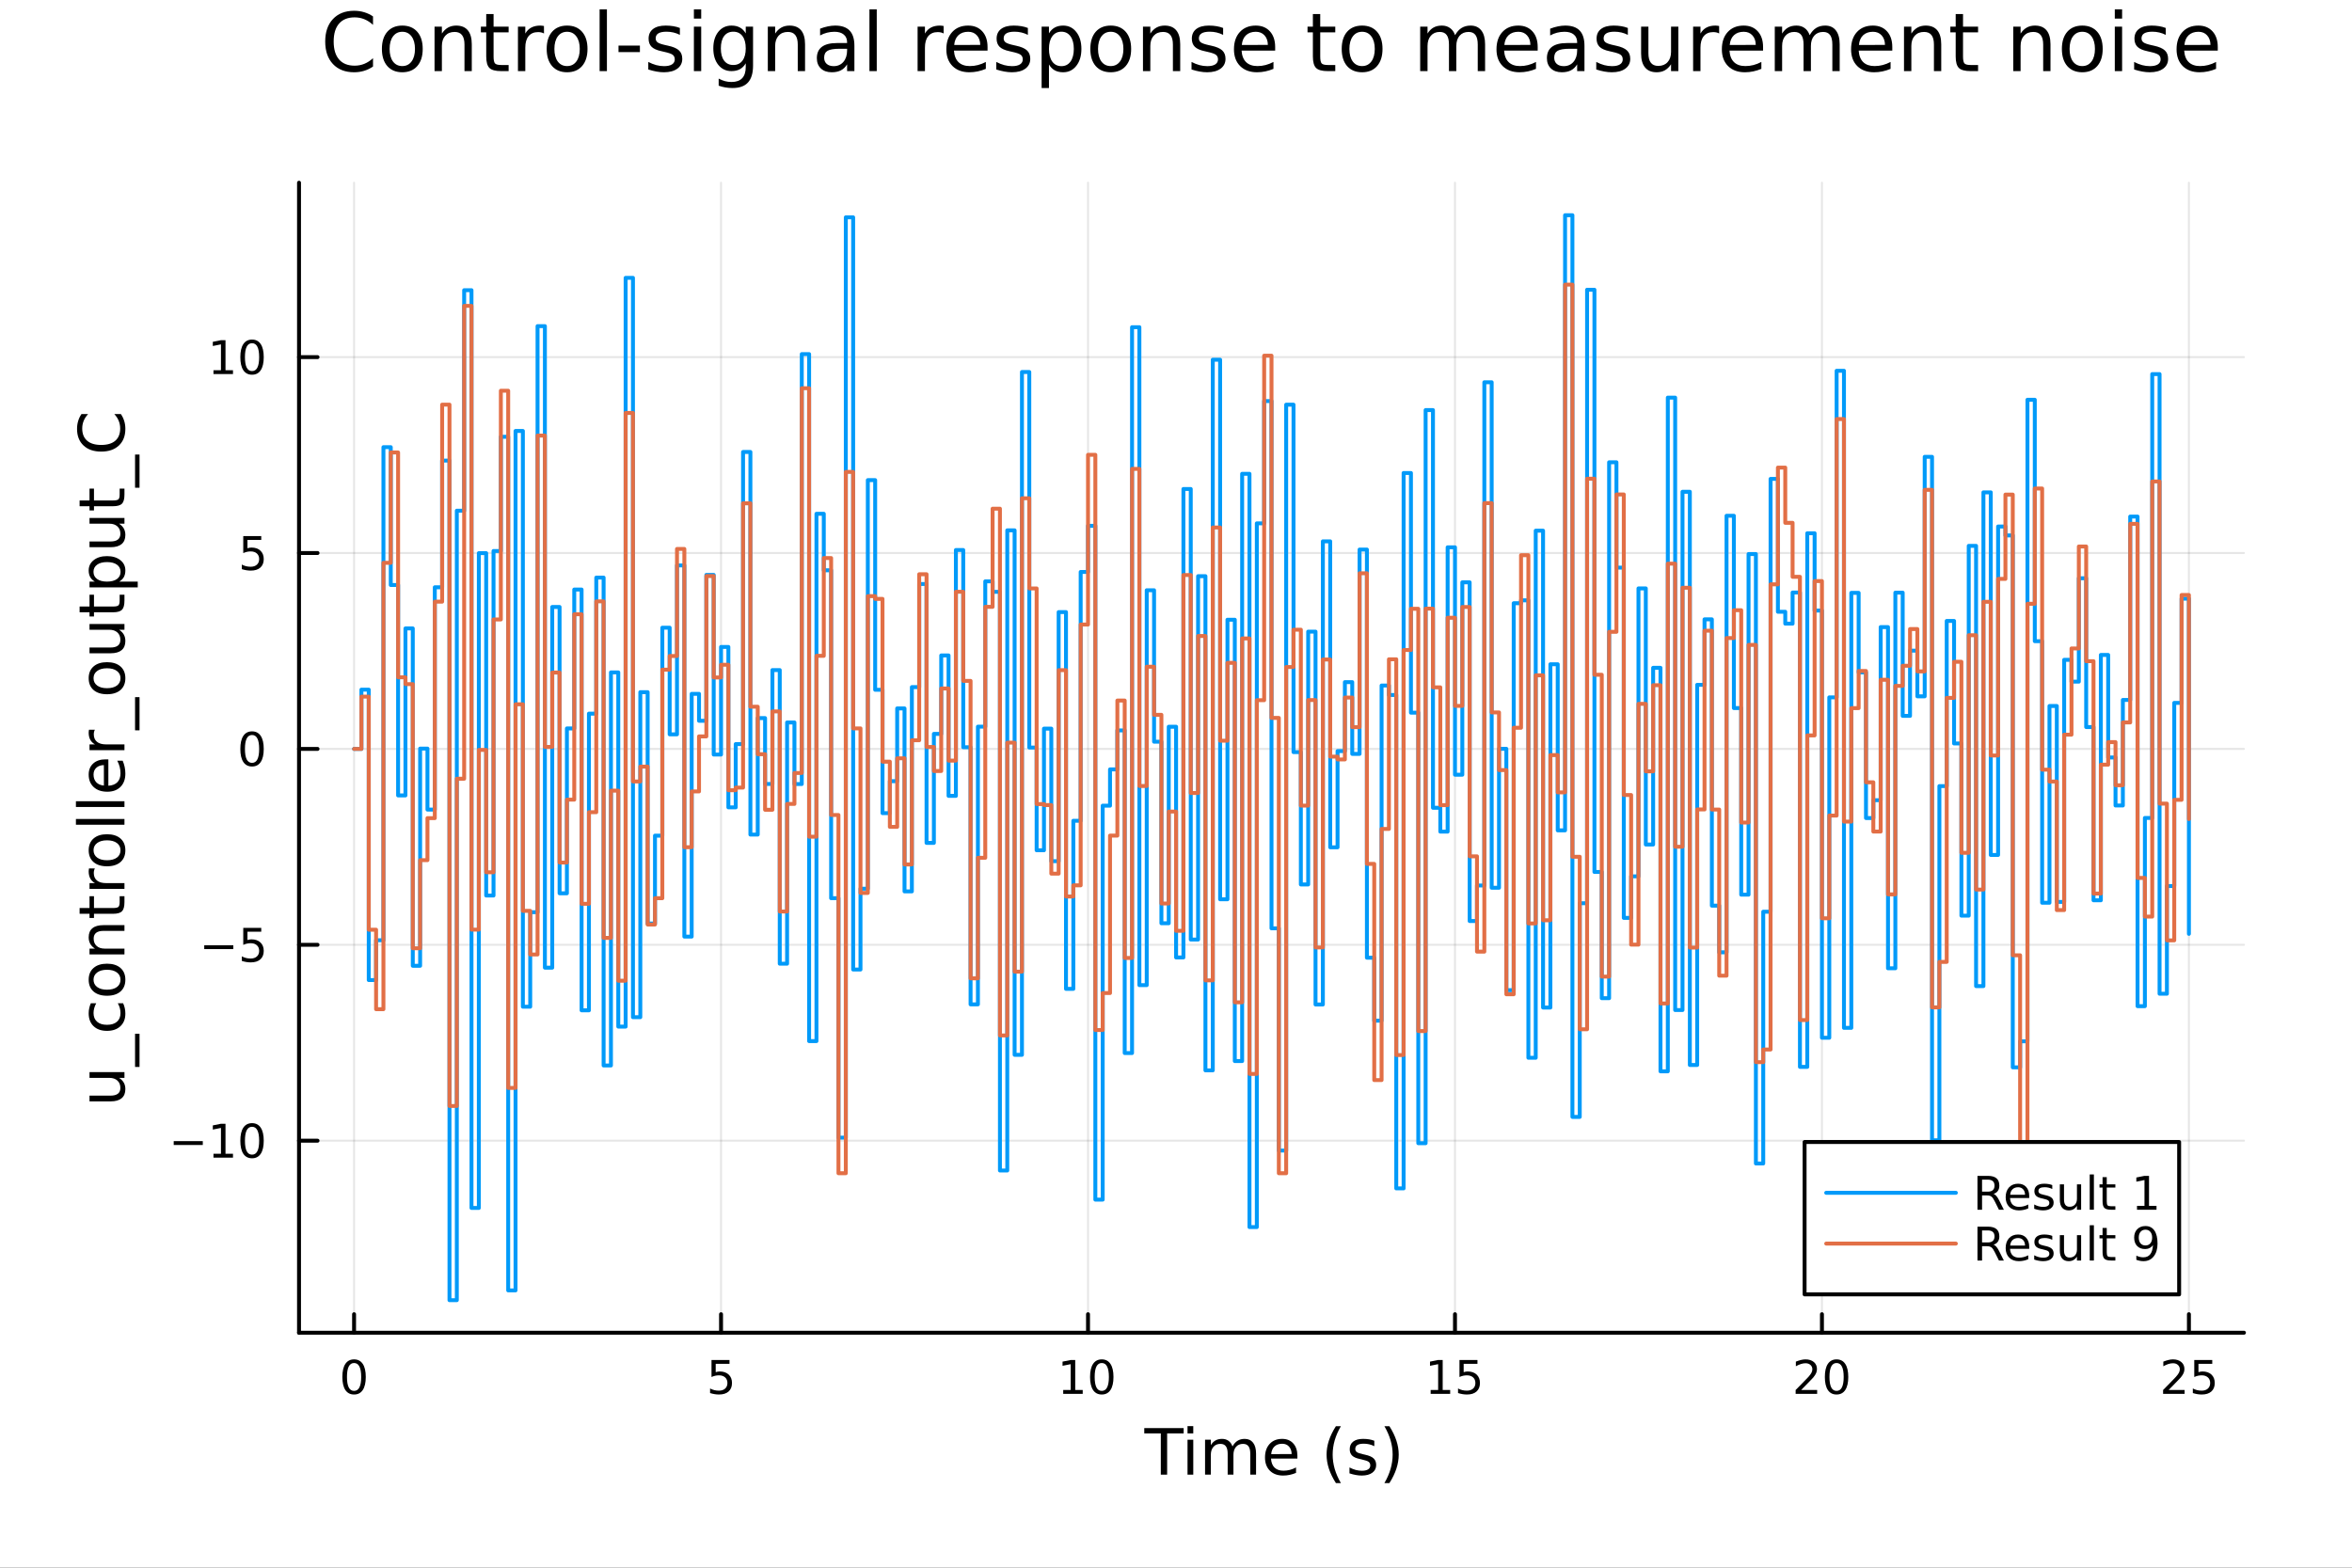 <?xml version="1.0" encoding="utf-8"?>
<svg xmlns="http://www.w3.org/2000/svg" xmlns:xlink="http://www.w3.org/1999/xlink" width="600" height="400" viewBox="0 0 2400 1600">
<rect x="0" y="0" width="2400" height="1600" fill="#333333" stroke="none"/>
<defs>
  <clipPath id="clip250">
    <rect x="0" y="0" width="2400" height="1600"/>
  </clipPath>
</defs>
<path clip-path="url(#clip250)" d="M0 1600 L2400 1600 L2400 0 L0 0  Z" fill="#ffffff" fill-rule="evenodd" fill-opacity="1"/>
<defs>
  <clipPath id="clip251">
    <rect x="480" y="0" width="1681" height="1600"/>
  </clipPath>
</defs>
<path clip-path="url(#clip250)" d="M305.127 1360.19 L2289.76 1360.19 L2289.76 186.464 L305.127 186.464  Z" fill="#ffffff" fill-rule="evenodd" fill-opacity="1"/>
<defs>
  <clipPath id="clip252">
    <rect x="305" y="186" width="1986" height="1175"/>
  </clipPath>
</defs>
<polyline clip-path="url(#clip252)" style="stroke:#000000; stroke-linecap:round; stroke-linejoin:round; stroke-width:2; stroke-opacity:0.1; fill:none" points="361.296,1360.19 361.296,186.464 "/>
<polyline clip-path="url(#clip252)" style="stroke:#000000; stroke-linecap:round; stroke-linejoin:round; stroke-width:2; stroke-opacity:0.1; fill:none" points="735.756,1360.19 735.756,186.464 "/>
<polyline clip-path="url(#clip252)" style="stroke:#000000; stroke-linecap:round; stroke-linejoin:round; stroke-width:2; stroke-opacity:0.1; fill:none" points="1110.22,1360.19 1110.22,186.464 "/>
<polyline clip-path="url(#clip252)" style="stroke:#000000; stroke-linecap:round; stroke-linejoin:round; stroke-width:2; stroke-opacity:0.1; fill:none" points="1484.68,1360.19 1484.68,186.464 "/>
<polyline clip-path="url(#clip252)" style="stroke:#000000; stroke-linecap:round; stroke-linejoin:round; stroke-width:2; stroke-opacity:0.1; fill:none" points="1859.13,1360.19 1859.13,186.464 "/>
<polyline clip-path="url(#clip252)" style="stroke:#000000; stroke-linecap:round; stroke-linejoin:round; stroke-width:2; stroke-opacity:0.1; fill:none" points="2233.59,1360.19 2233.59,186.464 "/>
<polyline clip-path="url(#clip252)" style="stroke:#000000; stroke-linecap:round; stroke-linejoin:round; stroke-width:2; stroke-opacity:0.1; fill:none" points="305.127,1164.2 2289.76,1164.2 "/>
<polyline clip-path="url(#clip252)" style="stroke:#000000; stroke-linecap:round; stroke-linejoin:round; stroke-width:2; stroke-opacity:0.1; fill:none" points="305.127,964.273 2289.76,964.273 "/>
<polyline clip-path="url(#clip252)" style="stroke:#000000; stroke-linecap:round; stroke-linejoin:round; stroke-width:2; stroke-opacity:0.1; fill:none" points="305.127,764.344 2289.76,764.344 "/>
<polyline clip-path="url(#clip252)" style="stroke:#000000; stroke-linecap:round; stroke-linejoin:round; stroke-width:2; stroke-opacity:0.1; fill:none" points="305.127,564.414 2289.76,564.414 "/>
<polyline clip-path="url(#clip252)" style="stroke:#000000; stroke-linecap:round; stroke-linejoin:round; stroke-width:2; stroke-opacity:0.1; fill:none" points="305.127,364.484 2289.76,364.484 "/>
<polyline clip-path="url(#clip250)" style="stroke:#000000; stroke-linecap:round; stroke-linejoin:round; stroke-width:4; stroke-opacity:1; fill:none" points="305.127,1360.19 2289.76,1360.19 "/>
<polyline clip-path="url(#clip250)" style="stroke:#000000; stroke-linecap:round; stroke-linejoin:round; stroke-width:4; stroke-opacity:1; fill:none" points="361.296,1360.19 361.296,1341.29 "/>
<polyline clip-path="url(#clip250)" style="stroke:#000000; stroke-linecap:round; stroke-linejoin:round; stroke-width:4; stroke-opacity:1; fill:none" points="735.756,1360.19 735.756,1341.29 "/>
<polyline clip-path="url(#clip250)" style="stroke:#000000; stroke-linecap:round; stroke-linejoin:round; stroke-width:4; stroke-opacity:1; fill:none" points="1110.22,1360.19 1110.22,1341.29 "/>
<polyline clip-path="url(#clip250)" style="stroke:#000000; stroke-linecap:round; stroke-linejoin:round; stroke-width:4; stroke-opacity:1; fill:none" points="1484.68,1360.19 1484.68,1341.29 "/>
<polyline clip-path="url(#clip250)" style="stroke:#000000; stroke-linecap:round; stroke-linejoin:round; stroke-width:4; stroke-opacity:1; fill:none" points="1859.13,1360.19 1859.13,1341.29 "/>
<polyline clip-path="url(#clip250)" style="stroke:#000000; stroke-linecap:round; stroke-linejoin:round; stroke-width:4; stroke-opacity:1; fill:none" points="2233.59,1360.19 2233.59,1341.29 "/>
<path clip-path="url(#clip250)" d="M361.296 1391.11 Q357.685 1391.11 355.856 1394.67 Q354.05 1398.21 354.05 1405.34 Q354.05 1412.45 355.856 1416.01 Q357.685 1419.56 361.296 1419.56 Q364.93 1419.56 366.736 1416.01 Q368.564 1412.45 368.564 1405.34 Q368.564 1398.21 366.736 1394.67 Q364.93 1391.11 361.296 1391.11 M361.296 1387.4 Q367.106 1387.4 370.161 1392.01 Q373.24 1396.59 373.24 1405.34 Q373.24 1414.07 370.161 1418.68 Q367.106 1423.26 361.296 1423.26 Q355.486 1423.26 352.407 1418.68 Q349.351 1414.07 349.351 1405.34 Q349.351 1396.59 352.407 1392.01 Q355.486 1387.4 361.296 1387.4 Z" fill="#000000" fill-rule="nonzero" fill-opacity="1" /><path clip-path="url(#clip250)" d="M726.033 1388.03 L744.39 1388.03 L744.39 1391.96 L730.316 1391.96 L730.316 1400.44 Q731.334 1400.09 732.353 1399.93 Q733.371 1399.74 734.39 1399.74 Q740.177 1399.74 743.556 1402.91 Q746.936 1406.08 746.936 1411.5 Q746.936 1417.08 743.464 1420.18 Q739.992 1423.26 733.672 1423.26 Q731.496 1423.26 729.228 1422.89 Q726.982 1422.52 724.575 1421.78 L724.575 1417.08 Q726.658 1418.21 728.881 1418.77 Q731.103 1419.32 733.58 1419.32 Q737.584 1419.32 739.922 1417.22 Q742.26 1415.11 742.26 1411.5 Q742.26 1407.89 739.922 1405.78 Q737.584 1403.68 733.58 1403.68 Q731.705 1403.68 729.83 1404.09 Q727.978 1404.51 726.033 1405.39 L726.033 1388.03 Z" fill="#000000" fill-rule="nonzero" fill-opacity="1" /><path clip-path="url(#clip250)" d="M1084.9 1418.65 L1092.54 1418.65 L1092.54 1392.29 L1084.23 1393.95 L1084.23 1389.69 L1092.5 1388.03 L1097.17 1388.03 L1097.17 1418.65 L1104.81 1418.65 L1104.81 1422.59 L1084.9 1422.59 L1084.9 1418.65 Z" fill="#000000" fill-rule="nonzero" fill-opacity="1" /><path clip-path="url(#clip250)" d="M1124.25 1391.11 Q1120.64 1391.11 1118.81 1394.67 Q1117.01 1398.21 1117.01 1405.34 Q1117.01 1412.45 1118.81 1416.01 Q1120.64 1419.56 1124.25 1419.56 Q1127.89 1419.56 1129.69 1416.01 Q1131.52 1412.45 1131.52 1405.34 Q1131.52 1398.21 1129.69 1394.67 Q1127.89 1391.11 1124.25 1391.11 M1124.25 1387.4 Q1130.06 1387.4 1133.12 1392.01 Q1136.2 1396.59 1136.2 1405.34 Q1136.2 1414.07 1133.12 1418.68 Q1130.06 1423.26 1124.25 1423.26 Q1118.44 1423.26 1115.37 1418.68 Q1112.31 1414.07 1112.31 1405.34 Q1112.31 1396.59 1115.37 1392.01 Q1118.44 1387.4 1124.25 1387.4 Z" fill="#000000" fill-rule="nonzero" fill-opacity="1" /><path clip-path="url(#clip250)" d="M1459.86 1418.65 L1467.5 1418.65 L1467.5 1392.29 L1459.19 1393.95 L1459.19 1389.69 L1467.45 1388.03 L1472.13 1388.03 L1472.13 1418.65 L1479.77 1418.65 L1479.77 1422.59 L1459.86 1422.59 L1459.86 1418.65 Z" fill="#000000" fill-rule="nonzero" fill-opacity="1" /><path clip-path="url(#clip250)" d="M1489.26 1388.03 L1507.61 1388.03 L1507.61 1391.96 L1493.54 1391.96 L1493.54 1400.44 Q1494.56 1400.09 1495.58 1399.93 Q1496.6 1399.74 1497.61 1399.74 Q1503.4 1399.74 1506.78 1402.91 Q1510.16 1406.08 1510.16 1411.5 Q1510.16 1417.08 1506.69 1420.18 Q1503.22 1423.26 1496.9 1423.26 Q1494.72 1423.26 1492.45 1422.89 Q1490.21 1422.52 1487.8 1421.78 L1487.8 1417.08 Q1489.88 1418.21 1492.11 1418.77 Q1494.33 1419.32 1496.8 1419.32 Q1500.81 1419.32 1503.15 1417.22 Q1505.49 1415.11 1505.49 1411.5 Q1505.49 1407.89 1503.15 1405.78 Q1500.81 1403.68 1496.8 1403.68 Q1494.93 1403.68 1493.05 1404.09 Q1491.2 1404.51 1489.26 1405.39 L1489.26 1388.03 Z" fill="#000000" fill-rule="nonzero" fill-opacity="1" /><path clip-path="url(#clip250)" d="M1837.91 1418.65 L1854.23 1418.65 L1854.23 1422.59 L1832.28 1422.59 L1832.28 1418.65 Q1834.95 1415.9 1839.53 1411.27 Q1844.14 1406.62 1845.32 1405.27 Q1847.56 1402.75 1848.44 1401.01 Q1849.34 1399.25 1849.34 1397.56 Q1849.34 1394.81 1847.4 1393.07 Q1845.48 1391.34 1842.38 1391.34 Q1840.18 1391.34 1837.72 1392.1 Q1835.29 1392.87 1832.51 1394.42 L1832.51 1389.69 Q1835.34 1388.56 1837.79 1387.98 Q1840.25 1387.4 1842.28 1387.4 Q1847.65 1387.4 1850.85 1390.09 Q1854.04 1392.77 1854.04 1397.26 Q1854.04 1399.39 1853.23 1401.31 Q1852.45 1403.21 1850.34 1405.81 Q1849.76 1406.48 1846.66 1409.69 Q1843.56 1412.89 1837.91 1418.65 Z" fill="#000000" fill-rule="nonzero" fill-opacity="1" /><path clip-path="url(#clip250)" d="M1874.04 1391.11 Q1870.43 1391.11 1868.6 1394.67 Q1866.8 1398.21 1866.8 1405.34 Q1866.8 1412.45 1868.6 1416.01 Q1870.43 1419.56 1874.04 1419.56 Q1877.68 1419.56 1879.48 1416.01 Q1881.31 1412.45 1881.31 1405.34 Q1881.31 1398.21 1879.48 1394.67 Q1877.68 1391.11 1874.04 1391.11 M1874.04 1387.4 Q1879.85 1387.4 1882.91 1392.01 Q1885.99 1396.59 1885.99 1405.34 Q1885.99 1414.07 1882.91 1418.68 Q1879.85 1423.26 1874.04 1423.26 Q1868.23 1423.26 1865.15 1418.68 Q1862.1 1414.07 1862.1 1405.34 Q1862.1 1396.59 1865.15 1392.01 Q1868.23 1387.4 1874.04 1387.4 Z" fill="#000000" fill-rule="nonzero" fill-opacity="1" /><path clip-path="url(#clip250)" d="M2212.87 1418.65 L2229.19 1418.65 L2229.19 1422.59 L2207.24 1422.59 L2207.24 1418.65 Q2209.9 1415.9 2214.49 1411.27 Q2219.09 1406.62 2220.27 1405.27 Q2222.52 1402.75 2223.4 1401.01 Q2224.3 1399.25 2224.3 1397.56 Q2224.3 1394.81 2222.36 1393.07 Q2220.44 1391.34 2217.33 1391.34 Q2215.13 1391.34 2212.68 1392.1 Q2210.25 1392.87 2207.47 1394.42 L2207.47 1389.69 Q2210.3 1388.56 2212.75 1387.98 Q2215.2 1387.4 2217.24 1387.4 Q2222.61 1387.4 2225.81 1390.09 Q2229 1392.77 2229 1397.26 Q2229 1399.39 2228.19 1401.31 Q2227.4 1403.21 2225.3 1405.81 Q2224.72 1406.48 2221.62 1409.69 Q2218.51 1412.89 2212.87 1418.65 Z" fill="#000000" fill-rule="nonzero" fill-opacity="1" /><path clip-path="url(#clip250)" d="M2239.05 1388.03 L2257.4 1388.03 L2257.4 1391.96 L2243.33 1391.96 L2243.33 1400.44 Q2244.35 1400.09 2245.37 1399.93 Q2246.38 1399.74 2247.4 1399.74 Q2253.19 1399.74 2256.57 1402.91 Q2259.95 1406.08 2259.95 1411.5 Q2259.95 1417.08 2256.48 1420.18 Q2253 1423.26 2246.69 1423.26 Q2244.51 1423.26 2242.24 1422.89 Q2240 1422.52 2237.59 1421.78 L2237.59 1417.08 Q2239.67 1418.21 2241.89 1418.77 Q2244.12 1419.32 2246.59 1419.32 Q2250.6 1419.32 2252.93 1417.22 Q2255.27 1415.11 2255.27 1411.5 Q2255.27 1407.89 2252.93 1405.78 Q2250.6 1403.68 2246.59 1403.68 Q2244.72 1403.68 2242.84 1404.09 Q2240.99 1404.51 2239.05 1405.39 L2239.05 1388.03 Z" fill="#000000" fill-rule="nonzero" fill-opacity="1" /><path clip-path="url(#clip250)" d="M1167.62 1457.53 L1207.82 1457.53 L1207.82 1462.94 L1190.95 1462.94 L1190.95 1505.05 L1184.49 1505.05 L1184.49 1462.94 L1167.62 1462.94 L1167.62 1457.53 Z" fill="#000000" fill-rule="nonzero" fill-opacity="1" /><path clip-path="url(#clip250)" d="M1211.76 1469.4 L1217.62 1469.4 L1217.62 1505.05 L1211.76 1505.05 L1211.76 1469.4 M1211.76 1455.53 L1217.62 1455.53 L1217.62 1462.94 L1211.76 1462.94 L1211.76 1455.53 Z" fill="#000000" fill-rule="nonzero" fill-opacity="1" /><path clip-path="url(#clip250)" d="M1257.63 1476.25 Q1259.82 1472.3 1262.88 1470.42 Q1265.94 1468.54 1270.07 1468.54 Q1275.64 1468.54 1278.67 1472.46 Q1281.69 1476.34 1281.69 1483.54 L1281.69 1505.05 L1275.8 1505.05 L1275.8 1483.73 Q1275.8 1478.6 1273.99 1476.12 Q1272.17 1473.64 1268.45 1473.64 Q1263.9 1473.64 1261.26 1476.66 Q1258.61 1479.68 1258.61 1484.9 L1258.61 1505.05 L1252.73 1505.05 L1252.73 1483.73 Q1252.73 1478.57 1250.91 1476.12 Q1249.1 1473.64 1245.31 1473.64 Q1240.82 1473.64 1238.18 1476.69 Q1235.54 1479.72 1235.54 1484.9 L1235.54 1505.05 L1229.65 1505.05 L1229.65 1469.4 L1235.54 1469.4 L1235.54 1474.94 Q1237.54 1471.66 1240.34 1470.1 Q1243.15 1468.54 1247 1468.54 Q1250.88 1468.54 1253.59 1470.52 Q1256.32 1472.49 1257.63 1476.25 Z" fill="#000000" fill-rule="nonzero" fill-opacity="1" /><path clip-path="url(#clip250)" d="M1323.86 1485.76 L1323.86 1488.63 L1296.94 1488.63 Q1297.32 1494.68 1300.56 1497.86 Q1303.84 1501.01 1309.67 1501.01 Q1313.04 1501.01 1316.19 1500.18 Q1319.38 1499.35 1322.49 1497.7 L1322.49 1503.24 Q1319.34 1504.57 1316.03 1505.27 Q1312.72 1505.97 1309.32 1505.97 Q1300.79 1505.97 1295.79 1501.01 Q1290.82 1496.04 1290.82 1487.58 Q1290.82 1478.83 1295.54 1473.7 Q1300.28 1468.54 1308.3 1468.54 Q1315.49 1468.54 1319.66 1473.19 Q1323.86 1477.81 1323.86 1485.76 M1318.01 1484.04 Q1317.94 1479.24 1315.3 1476.37 Q1312.69 1473.51 1308.36 1473.51 Q1303.46 1473.51 1300.5 1476.28 Q1297.57 1479.05 1297.13 1484.08 L1318.01 1484.04 Z" fill="#000000" fill-rule="nonzero" fill-opacity="1" /><path clip-path="url(#clip250)" d="M1368.26 1455.59 Q1364 1462.91 1361.93 1470.07 Q1359.86 1477.23 1359.86 1484.59 Q1359.86 1491.94 1361.93 1499.16 Q1364.03 1506.36 1368.26 1513.65 L1363.17 1513.65 Q1358.4 1506.17 1356.01 1498.94 Q1353.65 1491.72 1353.65 1484.59 Q1353.65 1477.49 1356.01 1470.29 Q1358.37 1463.1 1363.17 1455.59 L1368.26 1455.59 Z" fill="#000000" fill-rule="nonzero" fill-opacity="1" /><path clip-path="url(#clip250)" d="M1402.35 1470.45 L1402.35 1475.99 Q1399.87 1474.72 1397.2 1474.08 Q1394.52 1473.45 1391.66 1473.45 Q1387.3 1473.45 1385.1 1474.78 Q1382.94 1476.12 1382.94 1478.79 Q1382.94 1480.83 1384.5 1482.01 Q1386.06 1483.15 1390.77 1484.2 L1392.77 1484.65 Q1399.01 1485.99 1401.62 1488.44 Q1404.26 1490.86 1404.26 1495.22 Q1404.26 1500.18 1400.32 1503.08 Q1396.4 1505.97 1389.53 1505.97 Q1386.66 1505.97 1383.54 1505.4 Q1380.45 1504.86 1377.02 1503.75 L1377.02 1497.7 Q1380.26 1499.39 1383.41 1500.25 Q1386.57 1501.07 1389.65 1501.07 Q1393.79 1501.07 1396.02 1499.67 Q1398.25 1498.24 1398.25 1495.66 Q1398.25 1493.28 1396.62 1492 Q1395.03 1490.73 1389.59 1489.55 L1387.55 1489.07 Q1382.11 1487.93 1379.69 1485.57 Q1377.27 1483.19 1377.27 1479.05 Q1377.27 1474.02 1380.84 1471.28 Q1384.4 1468.54 1390.96 1468.54 Q1394.2 1468.54 1397.07 1469.02 Q1399.93 1469.5 1402.35 1470.45 Z" fill="#000000" fill-rule="nonzero" fill-opacity="1" /><path clip-path="url(#clip250)" d="M1412.66 1455.59 L1417.76 1455.59 Q1422.53 1463.1 1424.89 1470.29 Q1427.27 1477.49 1427.27 1484.59 Q1427.27 1491.72 1424.89 1498.94 Q1422.53 1506.17 1417.76 1513.65 L1412.66 1513.65 Q1416.9 1506.36 1418.97 1499.16 Q1421.07 1491.94 1421.07 1484.59 Q1421.07 1477.23 1418.97 1470.07 Q1416.9 1462.91 1412.66 1455.59 Z" fill="#000000" fill-rule="nonzero" fill-opacity="1" /><polyline clip-path="url(#clip250)" style="stroke:#000000; stroke-linecap:round; stroke-linejoin:round; stroke-width:4; stroke-opacity:1; fill:none" points="305.127,1360.19 305.127,186.464 "/>
<polyline clip-path="url(#clip250)" style="stroke:#000000; stroke-linecap:round; stroke-linejoin:round; stroke-width:4; stroke-opacity:1; fill:none" points="305.127,1164.2 324.024,1164.2 "/>
<polyline clip-path="url(#clip250)" style="stroke:#000000; stroke-linecap:round; stroke-linejoin:round; stroke-width:4; stroke-opacity:1; fill:none" points="305.127,964.273 324.024,964.273 "/>
<polyline clip-path="url(#clip250)" style="stroke:#000000; stroke-linecap:round; stroke-linejoin:round; stroke-width:4; stroke-opacity:1; fill:none" points="305.127,764.344 324.024,764.344 "/>
<polyline clip-path="url(#clip250)" style="stroke:#000000; stroke-linecap:round; stroke-linejoin:round; stroke-width:4; stroke-opacity:1; fill:none" points="305.127,564.414 324.024,564.414 "/>
<polyline clip-path="url(#clip250)" style="stroke:#000000; stroke-linecap:round; stroke-linejoin:round; stroke-width:4; stroke-opacity:1; fill:none" points="305.127,364.484 324.024,364.484 "/>
<path clip-path="url(#clip250)" d="M177.252 1164.65 L206.928 1164.65 L206.928 1168.59 L177.252 1168.59 L177.252 1164.65 Z" fill="#000000" fill-rule="nonzero" fill-opacity="1" /><path clip-path="url(#clip250)" d="M217.831 1177.55 L225.47 1177.55 L225.47 1151.18 L217.159 1152.85 L217.159 1148.59 L225.423 1146.92 L230.099 1146.92 L230.099 1177.55 L237.738 1177.55 L237.738 1181.48 L217.831 1181.48 L217.831 1177.55 Z" fill="#000000" fill-rule="nonzero" fill-opacity="1" /><path clip-path="url(#clip250)" d="M257.182 1150 Q253.571 1150 251.743 1153.57 Q249.937 1157.11 249.937 1164.24 Q249.937 1171.34 251.743 1174.91 Q253.571 1178.45 257.182 1178.45 Q260.817 1178.45 262.622 1174.91 Q264.451 1171.34 264.451 1164.24 Q264.451 1157.11 262.622 1153.57 Q260.817 1150 257.182 1150 M257.182 1146.3 Q262.993 1146.3 266.048 1150.9 Q269.127 1155.49 269.127 1164.24 Q269.127 1172.96 266.048 1177.57 Q262.993 1182.15 257.182 1182.15 Q251.372 1182.15 248.294 1177.57 Q245.238 1172.96 245.238 1164.24 Q245.238 1155.49 248.294 1150.9 Q251.372 1146.3 257.182 1146.3 Z" fill="#000000" fill-rule="nonzero" fill-opacity="1" /><path clip-path="url(#clip250)" d="M208.41 964.724 L238.085 964.724 L238.085 968.66 L208.41 968.66 L208.41 964.724 Z" fill="#000000" fill-rule="nonzero" fill-opacity="1" /><path clip-path="url(#clip250)" d="M248.224 946.993 L266.581 946.993 L266.581 950.928 L252.507 950.928 L252.507 959.4 Q253.525 959.053 254.544 958.891 Q255.562 958.706 256.581 958.706 Q262.368 958.706 265.747 961.877 Q269.127 965.049 269.127 970.465 Q269.127 976.044 265.655 979.146 Q262.182 982.224 255.863 982.224 Q253.687 982.224 251.419 981.854 Q249.173 981.484 246.766 980.743 L246.766 976.044 Q248.849 977.178 251.071 977.734 Q253.294 978.289 255.77 978.289 Q259.775 978.289 262.113 976.183 Q264.451 974.076 264.451 970.465 Q264.451 966.854 262.113 964.748 Q259.775 962.641 255.77 962.641 Q253.895 962.641 252.02 963.058 Q250.169 963.474 248.224 964.354 L248.224 946.993 Z" fill="#000000" fill-rule="nonzero" fill-opacity="1" /><path clip-path="url(#clip250)" d="M257.182 750.142 Q253.571 750.142 251.743 753.707 Q249.937 757.249 249.937 764.378 Q249.937 771.485 251.743 775.049 Q253.571 778.591 257.182 778.591 Q260.817 778.591 262.622 775.049 Q264.451 771.485 264.451 764.378 Q264.451 757.249 262.622 753.707 Q260.817 750.142 257.182 750.142 M257.182 746.439 Q262.993 746.439 266.048 751.045 Q269.127 755.628 269.127 764.378 Q269.127 773.105 266.048 777.711 Q262.993 782.295 257.182 782.295 Q251.372 782.295 248.294 777.711 Q245.238 773.105 245.238 764.378 Q245.238 755.628 248.294 751.045 Q251.372 746.439 257.182 746.439 Z" fill="#000000" fill-rule="nonzero" fill-opacity="1" /><path clip-path="url(#clip250)" d="M248.224 547.134 L266.581 547.134 L266.581 551.069 L252.507 551.069 L252.507 559.541 Q253.525 559.194 254.544 559.032 Q255.562 558.847 256.581 558.847 Q262.368 558.847 265.747 562.018 Q269.127 565.189 269.127 570.606 Q269.127 576.185 265.655 579.287 Q262.182 582.365 255.863 582.365 Q253.687 582.365 251.419 581.995 Q249.173 581.624 246.766 580.884 L246.766 576.185 Q248.849 577.319 251.071 577.874 Q253.294 578.43 255.77 578.43 Q259.775 578.43 262.113 576.324 Q264.451 574.217 264.451 570.606 Q264.451 566.995 262.113 564.888 Q259.775 562.782 255.77 562.782 Q253.895 562.782 252.02 563.199 Q250.169 563.615 248.224 564.495 L248.224 547.134 Z" fill="#000000" fill-rule="nonzero" fill-opacity="1" /><path clip-path="url(#clip250)" d="M217.831 377.829 L225.47 377.829 L225.47 351.464 L217.159 353.13 L217.159 348.871 L225.423 347.204 L230.099 347.204 L230.099 377.829 L237.738 377.829 L237.738 381.764 L217.831 381.764 L217.831 377.829 Z" fill="#000000" fill-rule="nonzero" fill-opacity="1" /><path clip-path="url(#clip250)" d="M257.182 350.283 Q253.571 350.283 251.743 353.848 Q249.937 357.389 249.937 364.519 Q249.937 371.625 251.743 375.19 Q253.571 378.732 257.182 378.732 Q260.817 378.732 262.622 375.19 Q264.451 371.625 264.451 364.519 Q264.451 357.389 262.622 353.848 Q260.817 350.283 257.182 350.283 M257.182 346.579 Q262.993 346.579 266.048 351.186 Q269.127 355.769 269.127 364.519 Q269.127 373.246 266.048 377.852 Q262.993 382.436 257.182 382.436 Q251.372 382.436 248.294 377.852 Q245.238 373.246 245.238 364.519 Q245.238 355.769 248.294 351.186 Q251.372 346.579 257.182 346.579 Z" fill="#000000" fill-rule="nonzero" fill-opacity="1" /><path clip-path="url(#clip250)" d="M112.928 1124.08 L91.348 1124.08 L91.348 1118.22 L112.705 1118.22 Q117.766 1118.22 120.312 1116.25 Q122.827 1114.27 122.827 1110.33 Q122.827 1105.58 119.803 1102.85 Q116.779 1100.08 111.559 1100.08 L91.348 1100.08 L91.348 1094.22 L126.996 1094.22 L126.996 1100.08 L121.522 1100.08 Q124.768 1102.21 126.36 1105.04 Q127.919 1107.84 127.919 1111.57 Q127.919 1117.71 124.1 1120.89 Q120.28 1124.08 112.928 1124.08 M90.489 1109.34 L90.489 1109.34 Z" fill="#000000" fill-rule="nonzero" fill-opacity="1" /><path clip-path="url(#clip250)" d="M137.818 1055.07 L142.369 1055.07 L142.369 1088.94 L137.818 1088.94 L137.818 1055.07 Z" fill="#000000" fill-rule="nonzero" fill-opacity="1" /><path clip-path="url(#clip250)" d="M92.717 1023.91 L98.192 1023.91 Q96.823 1026.39 96.154 1028.91 Q95.454 1031.39 95.454 1033.94 Q95.454 1039.64 99.083 1042.79 Q102.679 1045.94 109.204 1045.94 Q115.729 1045.94 119.357 1042.79 Q122.954 1039.64 122.954 1033.94 Q122.954 1031.39 122.286 1028.91 Q121.585 1026.39 120.217 1023.91 L125.628 1023.91 Q126.773 1026.36 127.346 1029 Q127.919 1031.61 127.919 1034.57 Q127.919 1042.63 122.859 1047.37 Q117.798 1052.11 109.204 1052.11 Q100.483 1052.11 95.486 1047.34 Q90.489 1042.53 90.489 1034.19 Q90.489 1031.49 91.062 1028.91 Q91.603 1026.33 92.717 1023.91 Z" fill="#000000" fill-rule="nonzero" fill-opacity="1" /><path clip-path="url(#clip250)" d="M95.454 999.913 Q95.454 1004.62 99.146 1007.36 Q102.807 1010.1 109.204 1010.1 Q115.602 1010.1 119.294 1007.39 Q122.954 1004.66 122.954 999.913 Q122.954 995.235 119.262 992.497 Q115.57 989.76 109.204 989.76 Q102.87 989.76 99.178 992.497 Q95.454 995.235 95.454 999.913 M90.489 999.913 Q90.489 992.274 95.454 987.914 Q100.419 983.553 109.204 983.553 Q117.957 983.553 122.954 987.914 Q127.919 992.274 127.919 999.913 Q127.919 1007.58 122.954 1011.94 Q117.957 1016.27 109.204 1016.27 Q100.419 1016.27 95.454 1011.94 Q90.489 1007.58 90.489 999.913 Z" fill="#000000" fill-rule="nonzero" fill-opacity="1" /><path clip-path="url(#clip250)" d="M105.48 944.213 L126.996 944.213 L126.996 950.07 L105.671 950.07 Q100.61 950.07 98.096 952.043 Q95.582 954.017 95.582 957.963 Q95.582 962.706 98.605 965.443 Q101.629 968.18 106.849 968.18 L126.996 968.18 L126.996 974.069 L91.348 974.069 L91.348 968.18 L96.886 968.18 Q93.672 966.08 92.08 963.247 Q90.489 960.382 90.489 956.658 Q90.489 950.515 94.308 947.364 Q98.096 944.213 105.48 944.213 Z" fill="#000000" fill-rule="nonzero" fill-opacity="1" /><path clip-path="url(#clip250)" d="M81.227 926.74 L91.348 926.74 L91.348 914.676 L95.9 914.676 L95.9 926.74 L115.252 926.74 Q119.612 926.74 120.853 925.562 Q122.095 924.352 122.095 920.692 L122.095 914.676 L126.996 914.676 L126.996 920.692 Q126.996 927.472 124.482 930.05 Q121.936 932.628 115.252 932.628 L95.9 932.628 L95.9 936.925 L91.348 936.925 L91.348 932.628 L81.227 932.628 L81.227 926.74 Z" fill="#000000" fill-rule="nonzero" fill-opacity="1" /><path clip-path="url(#clip250)" d="M96.823 886.317 Q96.25 887.304 95.995 888.482 Q95.709 889.627 95.709 891.028 Q95.709 895.993 98.955 898.667 Q102.17 901.309 108.217 901.309 L126.996 901.309 L126.996 907.197 L91.348 907.197 L91.348 901.309 L96.886 901.309 Q93.64 899.462 92.08 896.502 Q90.489 893.542 90.489 889.309 Q90.489 888.704 90.584 887.972 Q90.648 887.24 90.807 886.349 L96.823 886.317 Z" fill="#000000" fill-rule="nonzero" fill-opacity="1" /><path clip-path="url(#clip250)" d="M95.454 867.793 Q95.454 872.504 99.146 875.241 Q102.807 877.978 109.204 877.978 Q115.602 877.978 119.294 875.273 Q122.954 872.536 122.954 867.793 Q122.954 863.114 119.262 860.377 Q115.57 857.64 109.204 857.64 Q102.87 857.64 99.178 860.377 Q95.454 863.114 95.454 867.793 M90.489 867.793 Q90.489 860.154 95.454 855.794 Q100.419 851.433 109.204 851.433 Q117.957 851.433 122.954 855.794 Q127.919 860.154 127.919 867.793 Q127.919 875.464 122.954 879.824 Q117.957 884.153 109.204 884.153 Q100.419 884.153 95.454 879.824 Q90.489 875.464 90.489 867.793 Z" fill="#000000" fill-rule="nonzero" fill-opacity="1" /><path clip-path="url(#clip250)" d="M77.471 841.726 L77.471 835.869 L126.996 835.869 L126.996 841.726 L77.471 841.726 Z" fill="#000000" fill-rule="nonzero" fill-opacity="1" /><path clip-path="url(#clip250)" d="M77.471 823.615 L77.471 817.759 L126.996 817.759 L126.996 823.615 L77.471 823.615 Z" fill="#000000" fill-rule="nonzero" fill-opacity="1" /><path clip-path="url(#clip250)" d="M107.708 775.013 L110.573 775.013 L110.573 801.94 Q116.62 801.558 119.803 798.311 Q122.954 795.033 122.954 789.208 Q122.954 785.835 122.127 782.684 Q121.299 779.501 119.644 776.382 L125.182 776.382 Q126.519 779.533 127.219 782.843 Q127.919 786.153 127.919 789.559 Q127.919 798.089 122.954 803.086 Q117.989 808.051 109.522 808.051 Q100.77 808.051 95.645 803.34 Q90.489 798.598 90.489 790.577 Q90.489 783.384 95.136 779.214 Q99.751 775.013 107.708 775.013 M105.989 780.869 Q101.183 780.933 98.319 783.575 Q95.454 786.185 95.454 790.513 Q95.454 795.415 98.223 798.375 Q100.992 801.303 106.021 801.749 L105.989 780.869 Z" fill="#000000" fill-rule="nonzero" fill-opacity="1" /><path clip-path="url(#clip250)" d="M96.823 744.744 Q96.25 745.731 95.995 746.908 Q95.709 748.054 95.709 749.455 Q95.709 754.42 98.955 757.093 Q102.17 759.735 108.217 759.735 L126.996 759.735 L126.996 765.623 L91.348 765.623 L91.348 759.735 L96.886 759.735 Q93.64 757.889 92.08 754.929 Q90.489 751.969 90.489 747.736 Q90.489 747.131 90.584 746.399 Q90.648 745.667 90.807 744.776 L96.823 744.744 Z" fill="#000000" fill-rule="nonzero" fill-opacity="1" /><path clip-path="url(#clip250)" d="M137.818 711.515 L142.369 711.515 L142.369 745.381 L137.818 745.381 L137.818 711.515 Z" fill="#000000" fill-rule="nonzero" fill-opacity="1" /><path clip-path="url(#clip250)" d="M95.454 692.195 Q95.454 696.906 99.146 699.643 Q102.807 702.38 109.204 702.38 Q115.602 702.38 119.294 699.675 Q122.954 696.938 122.954 692.195 Q122.954 687.516 119.262 684.779 Q115.57 682.042 109.204 682.042 Q102.87 682.042 99.178 684.779 Q95.454 687.516 95.454 692.195 M90.489 692.195 Q90.489 684.556 95.454 680.196 Q100.419 675.835 109.204 675.835 Q117.957 675.835 122.954 680.196 Q127.919 684.556 127.919 692.195 Q127.919 699.866 122.954 704.226 Q117.957 708.555 109.204 708.555 Q100.419 708.555 95.454 704.226 Q90.489 699.866 90.489 692.195 Z" fill="#000000" fill-rule="nonzero" fill-opacity="1" /><path clip-path="url(#clip250)" d="M112.928 666.732 L91.348 666.732 L91.348 660.876 L112.705 660.876 Q117.766 660.876 120.312 658.902 Q122.827 656.929 122.827 652.982 Q122.827 648.24 119.803 645.503 Q116.779 642.734 111.559 642.734 L91.348 642.734 L91.348 636.877 L126.996 636.877 L126.996 642.734 L121.522 642.734 Q124.768 644.866 126.36 647.699 Q127.919 650.5 127.919 654.224 Q127.919 660.367 124.1 663.549 Q120.28 666.732 112.928 666.732 M90.489 651.996 L90.489 651.996 Z" fill="#000000" fill-rule="nonzero" fill-opacity="1" /><path clip-path="url(#clip250)" d="M81.227 619.021 L91.348 619.021 L91.348 606.958 L95.9 606.958 L95.9 619.021 L115.252 619.021 Q119.612 619.021 120.853 617.844 Q122.095 616.634 122.095 612.974 L122.095 606.958 L126.996 606.958 L126.996 612.974 Q126.996 619.753 124.482 622.331 Q121.936 624.91 115.252 624.91 L95.9 624.91 L95.9 629.206 L91.348 629.206 L91.348 624.91 L81.227 624.91 L81.227 619.021 Z" fill="#000000" fill-rule="nonzero" fill-opacity="1" /><path clip-path="url(#clip250)" d="M121.649 593.59 L140.555 593.59 L140.555 599.479 L91.348 599.479 L91.348 593.59 L96.759 593.59 Q93.576 591.744 92.049 588.943 Q90.489 586.111 90.489 582.196 Q90.489 575.703 95.645 571.66 Q100.801 567.586 109.204 567.586 Q117.607 567.586 122.763 571.66 Q127.919 575.703 127.919 582.196 Q127.919 586.111 126.392 588.943 Q124.832 591.744 121.649 593.59 M109.204 573.666 Q102.743 573.666 99.083 576.339 Q95.391 578.981 95.391 583.628 Q95.391 588.275 99.083 590.948 Q102.743 593.59 109.204 593.59 Q115.665 593.59 119.357 590.948 Q123.018 588.275 123.018 583.628 Q123.018 578.981 119.357 576.339 Q115.665 573.666 109.204 573.666 Z" fill="#000000" fill-rule="nonzero" fill-opacity="1" /><path clip-path="url(#clip250)" d="M112.928 558.483 L91.348 558.483 L91.348 552.627 L112.705 552.627 Q117.766 552.627 120.312 550.654 Q122.827 548.68 122.827 544.733 Q122.827 539.991 119.803 537.254 Q116.779 534.485 111.559 534.485 L91.348 534.485 L91.348 528.628 L126.996 528.628 L126.996 534.485 L121.522 534.485 Q124.768 536.617 126.36 539.45 Q127.919 542.251 127.919 545.975 Q127.919 552.118 124.1 555.301 Q120.28 558.483 112.928 558.483 M90.489 543.747 L90.489 543.747 Z" fill="#000000" fill-rule="nonzero" fill-opacity="1" /><path clip-path="url(#clip250)" d="M81.227 510.772 L91.348 510.772 L91.348 498.709 L95.9 498.709 L95.9 510.772 L115.252 510.772 Q119.612 510.772 120.853 509.595 Q122.095 508.385 122.095 504.725 L122.095 498.709 L126.996 498.709 L126.996 504.725 Q126.996 511.504 124.482 514.083 Q121.936 516.661 115.252 516.661 L95.9 516.661 L95.9 520.958 L91.348 520.958 L91.348 516.661 L81.227 516.661 L81.227 510.772 Z" fill="#000000" fill-rule="nonzero" fill-opacity="1" /><path clip-path="url(#clip250)" d="M137.818 463.921 L142.369 463.921 L142.369 497.786 L137.818 497.786 L137.818 463.921 Z" fill="#000000" fill-rule="nonzero" fill-opacity="1" /><path clip-path="url(#clip250)" d="M83.137 422.576 L89.916 422.576 Q86.892 425.822 85.396 429.514 Q83.9 433.174 83.9 437.312 Q83.9 445.46 88.897 449.789 Q93.863 454.118 103.284 454.118 Q112.673 454.118 117.671 449.789 Q122.636 445.46 122.636 437.312 Q122.636 433.174 121.14 429.514 Q119.644 425.822 116.62 422.576 L123.336 422.576 Q125.628 425.949 126.773 429.737 Q127.919 433.493 127.919 437.694 Q127.919 448.484 121.331 454.691 Q114.71 460.897 103.284 460.897 Q91.826 460.897 85.237 454.691 Q78.617 448.484 78.617 437.694 Q78.617 433.429 79.763 429.673 Q80.877 425.886 83.137 422.576 Z" fill="#000000" fill-rule="nonzero" fill-opacity="1" /><path clip-path="url(#clip250)" d="M380.624 16.755 L380.624 25.383 Q376.492 21.535 371.793 19.631 Q367.135 17.727 361.869 17.727 Q351.498 17.727 345.989 24.087 Q340.48 30.406 340.48 42.397 Q340.48 54.347 345.989 60.707 Q351.498 67.026 361.869 67.026 Q367.135 67.026 371.793 65.122 Q376.492 63.218 380.624 59.37 L380.624 67.918 Q376.33 70.834 371.51 72.292 Q366.73 73.751 361.383 73.751 Q347.65 73.751 339.751 65.365 Q331.852 56.94 331.852 42.397 Q331.852 27.814 339.751 19.428 Q347.65 11.002 361.383 11.002 Q366.811 11.002 371.591 12.461 Q376.411 13.878 380.624 16.755 Z" fill="#000000" fill-rule="nonzero" fill-opacity="1" /><path clip-path="url(#clip250)" d="M410.52 32.431 Q404.525 32.431 401.041 37.131 Q397.557 41.789 397.557 49.931 Q397.557 58.074 401 62.773 Q404.484 67.431 410.52 67.431 Q416.475 67.431 419.959 62.732 Q423.442 58.033 423.442 49.931 Q423.442 41.87 419.959 37.171 Q416.475 32.431 410.52 32.431 M410.52 26.112 Q420.242 26.112 425.792 32.431 Q431.342 38.751 431.342 49.931 Q431.342 61.071 425.792 67.431 Q420.242 73.751 410.52 73.751 Q400.757 73.751 395.208 67.431 Q389.698 61.071 389.698 49.931 Q389.698 38.751 395.208 32.431 Q400.757 26.112 410.52 26.112 Z" fill="#000000" fill-rule="nonzero" fill-opacity="1" /><path clip-path="url(#clip250)" d="M481.411 45.192 L481.411 72.576 L473.957 72.576 L473.957 45.435 Q473.957 38.994 471.446 35.794 Q468.934 32.594 463.911 32.594 Q457.875 32.594 454.391 36.442 Q450.908 40.29 450.908 46.934 L450.908 72.576 L443.413 72.576 L443.413 27.206 L450.908 27.206 L450.908 34.254 Q453.581 30.163 457.186 28.138 Q460.832 26.112 465.572 26.112 Q473.39 26.112 477.4 30.973 Q481.411 35.794 481.411 45.192 Z" fill="#000000" fill-rule="nonzero" fill-opacity="1" /><path clip-path="url(#clip250)" d="M503.65 14.324 L503.65 27.206 L519.003 27.206 L519.003 32.999 L503.65 32.999 L503.65 57.628 Q503.65 63.178 505.149 64.758 Q506.689 66.338 511.347 66.338 L519.003 66.338 L519.003 72.576 L511.347 72.576 Q502.719 72.576 499.437 69.376 Q496.156 66.135 496.156 57.628 L496.156 32.999 L490.687 32.999 L490.687 27.206 L496.156 27.206 L496.156 14.324 L503.65 14.324 Z" fill="#000000" fill-rule="nonzero" fill-opacity="1" /><path clip-path="url(#clip250)" d="M555.097 34.173 Q553.841 33.444 552.342 33.12 Q550.884 32.756 549.101 32.756 Q542.782 32.756 539.379 36.888 Q536.017 40.979 536.017 48.676 L536.017 72.576 L528.523 72.576 L528.523 27.206 L536.017 27.206 L536.017 34.254 Q538.367 30.122 542.134 28.138 Q545.901 26.112 551.289 26.112 Q552.059 26.112 552.99 26.234 Q553.922 26.315 555.056 26.517 L555.097 34.173 Z" fill="#000000" fill-rule="nonzero" fill-opacity="1" /><path clip-path="url(#clip250)" d="M578.673 32.431 Q572.678 32.431 569.194 37.131 Q565.71 41.789 565.71 49.931 Q565.71 58.074 569.153 62.773 Q572.637 67.431 578.673 67.431 Q584.628 67.431 588.112 62.732 Q591.595 58.033 591.595 49.931 Q591.595 41.87 588.112 37.171 Q584.628 32.431 578.673 32.431 M578.673 26.112 Q588.395 26.112 593.945 32.431 Q599.495 38.751 599.495 49.931 Q599.495 61.071 593.945 67.431 Q588.395 73.751 578.673 73.751 Q568.91 73.751 563.361 67.431 Q557.851 61.071 557.851 49.931 Q557.851 38.751 563.361 32.431 Q568.91 26.112 578.673 26.112 Z" fill="#000000" fill-rule="nonzero" fill-opacity="1" /><path clip-path="url(#clip250)" d="M611.85 9.544 L619.304 9.544 L619.304 72.576 L611.85 72.576 L611.85 9.544 Z" fill="#000000" fill-rule="nonzero" fill-opacity="1" /><path clip-path="url(#clip250)" d="M631.132 46.529 L652.967 46.529 L652.967 53.172 L631.132 53.172 L631.132 46.529 Z" fill="#000000" fill-rule="nonzero" fill-opacity="1" /><path clip-path="url(#clip250)" d="M693.759 28.543 L693.759 35.591 Q690.6 33.971 687.197 33.161 Q683.794 32.35 680.148 32.35 Q674.599 32.35 671.803 34.052 Q669.049 35.753 669.049 39.156 Q669.049 41.749 671.034 43.248 Q673.019 44.706 679.014 46.043 L681.566 46.61 Q689.506 48.311 692.828 51.43 Q696.19 54.509 696.19 60.059 Q696.19 66.378 691.167 70.064 Q686.184 73.751 677.434 73.751 Q673.788 73.751 669.818 73.022 Q665.889 72.333 661.514 70.915 L661.514 63.218 Q665.646 65.365 669.656 66.459 Q673.667 67.512 677.596 67.512 Q682.862 67.512 685.698 65.73 Q688.534 63.907 688.534 60.626 Q688.534 57.588 686.468 55.967 Q684.442 54.347 677.515 52.848 L674.923 52.24 Q667.996 50.782 664.917 47.785 Q661.838 44.746 661.838 39.48 Q661.838 33.08 666.375 29.596 Q670.912 26.112 679.257 26.112 Q683.389 26.112 687.035 26.72 Q690.681 27.327 693.759 28.543 Z" fill="#000000" fill-rule="nonzero" fill-opacity="1" /><path clip-path="url(#clip250)" d="M708.059 27.206 L715.513 27.206 L715.513 72.576 L708.059 72.576 L708.059 27.206 M708.059 9.544 L715.513 9.544 L715.513 18.983 L708.059 18.983 L708.059 9.544 Z" fill="#000000" fill-rule="nonzero" fill-opacity="1" /><path clip-path="url(#clip250)" d="M760.964 49.364 Q760.964 41.263 757.602 36.806 Q754.28 32.35 748.244 32.35 Q742.249 32.35 738.886 36.806 Q735.565 41.263 735.565 49.364 Q735.565 57.426 738.886 61.882 Q742.249 66.338 748.244 66.338 Q754.28 66.338 757.602 61.882 Q760.964 57.426 760.964 49.364 M768.417 66.945 Q768.417 78.531 763.273 84.162 Q758.128 89.833 747.515 89.833 Q743.585 89.833 740.102 89.225 Q736.618 88.658 733.337 87.443 L733.337 80.192 Q736.618 81.974 739.818 82.825 Q743.018 83.675 746.34 83.675 Q753.672 83.675 757.318 79.827 Q760.964 76.019 760.964 68.282 L760.964 64.596 Q758.655 68.606 755.049 70.591 Q751.444 72.576 746.421 72.576 Q738.076 72.576 732.972 66.216 Q727.868 59.856 727.868 49.364 Q727.868 38.832 732.972 32.472 Q738.076 26.112 746.421 26.112 Q751.444 26.112 755.049 28.097 Q758.655 30.082 760.964 34.092 L760.964 27.206 L768.417 27.206 L768.417 66.945 Z" fill="#000000" fill-rule="nonzero" fill-opacity="1" /><path clip-path="url(#clip250)" d="M821.484 45.192 L821.484 72.576 L814.031 72.576 L814.031 45.435 Q814.031 38.994 811.519 35.794 Q809.008 32.594 803.984 32.594 Q797.949 32.594 794.465 36.442 Q790.981 40.29 790.981 46.934 L790.981 72.576 L783.487 72.576 L783.487 27.206 L790.981 27.206 L790.981 34.254 Q793.655 30.163 797.26 28.138 Q800.906 26.112 805.645 26.112 Q813.464 26.112 817.474 30.973 Q821.484 35.794 821.484 45.192 Z" fill="#000000" fill-rule="nonzero" fill-opacity="1" /><path clip-path="url(#clip250)" d="M856.97 49.769 Q847.937 49.769 844.453 51.835 Q840.969 53.901 840.969 58.884 Q840.969 62.854 843.562 65.203 Q846.195 67.512 850.691 67.512 Q856.889 67.512 860.616 63.137 Q864.383 58.722 864.383 51.43 L864.383 49.769 L856.97 49.769 M871.837 46.691 L871.837 72.576 L864.383 72.576 L864.383 65.689 Q861.831 69.821 858.023 71.806 Q854.216 73.751 848.706 73.751 Q841.739 73.751 837.607 69.862 Q833.515 65.933 833.515 59.37 Q833.515 51.714 838.62 47.825 Q843.764 43.936 853.932 43.936 L864.383 43.936 L864.383 43.207 Q864.383 38.062 860.981 35.267 Q857.618 32.431 851.501 32.431 Q847.613 32.431 843.926 33.363 Q840.24 34.295 836.837 36.158 L836.837 29.272 Q840.929 27.692 844.777 26.922 Q848.625 26.112 852.271 26.112 Q862.115 26.112 866.976 31.216 Q871.837 36.32 871.837 46.691 Z" fill="#000000" fill-rule="nonzero" fill-opacity="1" /><path clip-path="url(#clip250)" d="M887.19 9.544 L894.644 9.544 L894.644 72.576 L887.19 72.576 L887.19 9.544 Z" fill="#000000" fill-rule="nonzero" fill-opacity="1" /><path clip-path="url(#clip250)" d="M962.901 34.173 Q961.646 33.444 960.147 33.12 Q958.688 32.756 956.906 32.756 Q950.587 32.756 947.184 36.888 Q943.822 40.979 943.822 48.676 L943.822 72.576 L936.327 72.576 L936.327 27.206 L943.822 27.206 L943.822 34.254 Q946.171 30.122 949.938 28.138 Q953.706 26.112 959.094 26.112 Q959.863 26.112 960.795 26.234 Q961.727 26.315 962.861 26.517 L962.901 34.173 Z" fill="#000000" fill-rule="nonzero" fill-opacity="1" /><path clip-path="url(#clip250)" d="M1007.7 48.028 L1007.7 51.673 L973.434 51.673 Q973.92 59.37 978.052 63.421 Q982.224 67.431 989.637 67.431 Q993.931 67.431 997.942 66.378 Q1001.99 65.325 1005.96 63.218 L1005.96 70.267 Q1001.95 71.968 997.739 72.86 Q993.526 73.751 989.192 73.751 Q978.335 73.751 971.975 67.431 Q965.656 61.112 965.656 50.337 Q965.656 39.197 971.651 32.675 Q977.687 26.112 987.895 26.112 Q997.05 26.112 1002.36 32.026 Q1007.7 37.9 1007.7 48.028 M1000.25 45.84 Q1000.17 39.723 996.807 36.077 Q993.486 32.431 987.976 32.431 Q981.738 32.431 977.971 35.956 Q974.244 39.48 973.677 45.88 L1000.25 45.84 Z" fill="#000000" fill-rule="nonzero" fill-opacity="1" /><path clip-path="url(#clip250)" d="M1048.86 28.543 L1048.86 35.591 Q1045.7 33.971 1042.3 33.161 Q1038.9 32.35 1035.25 32.35 Q1029.7 32.35 1026.91 34.052 Q1024.15 35.753 1024.15 39.156 Q1024.15 41.749 1026.14 43.248 Q1028.12 44.706 1034.12 46.043 L1036.67 46.61 Q1044.61 48.311 1047.93 51.43 Q1051.29 54.509 1051.29 60.059 Q1051.29 66.378 1046.27 70.064 Q1041.29 73.751 1032.54 73.751 Q1028.89 73.751 1024.92 73.022 Q1020.99 72.333 1016.62 70.915 L1016.62 63.218 Q1020.75 65.365 1024.76 66.459 Q1028.77 67.512 1032.7 67.512 Q1037.96 67.512 1040.8 65.73 Q1043.64 63.907 1043.64 60.626 Q1043.64 57.588 1041.57 55.967 Q1039.54 54.347 1032.62 52.848 L1030.02 52.24 Q1023.1 50.782 1020.02 47.785 Q1016.94 44.746 1016.94 39.48 Q1016.94 33.08 1021.48 29.596 Q1026.01 26.112 1034.36 26.112 Q1038.49 26.112 1042.14 26.72 Q1045.78 27.327 1048.86 28.543 Z" fill="#000000" fill-rule="nonzero" fill-opacity="1" /><path clip-path="url(#clip250)" d="M1070.37 65.77 L1070.37 89.833 L1062.88 89.833 L1062.88 27.206 L1070.37 27.206 L1070.37 34.092 Q1072.72 30.041 1076.29 28.097 Q1079.89 26.112 1084.87 26.112 Q1093.14 26.112 1098.28 32.675 Q1103.47 39.237 1103.47 49.931 Q1103.47 60.626 1098.28 67.188 Q1093.14 73.751 1084.87 73.751 Q1079.89 73.751 1076.29 71.806 Q1072.72 69.821 1070.37 65.77 M1095.73 49.931 Q1095.73 41.708 1092.33 37.05 Q1088.97 32.35 1083.05 32.35 Q1077.14 32.35 1073.73 37.05 Q1070.37 41.708 1070.37 49.931 Q1070.37 58.155 1073.73 62.854 Q1077.14 67.512 1083.05 67.512 Q1088.97 67.512 1092.33 62.854 Q1095.73 58.155 1095.73 49.931 Z" fill="#000000" fill-rule="nonzero" fill-opacity="1" /><path clip-path="url(#clip250)" d="M1133.4 32.431 Q1127.41 32.431 1123.92 37.131 Q1120.44 41.789 1120.44 49.931 Q1120.44 58.074 1123.88 62.773 Q1127.37 67.431 1133.4 67.431 Q1139.36 67.431 1142.84 62.732 Q1146.33 58.033 1146.33 49.931 Q1146.33 41.87 1142.84 37.171 Q1139.36 32.431 1133.4 32.431 M1133.4 26.112 Q1143.13 26.112 1148.68 32.431 Q1154.23 38.751 1154.23 49.931 Q1154.23 61.071 1148.68 67.431 Q1143.13 73.751 1133.4 73.751 Q1123.64 73.751 1118.09 67.431 Q1112.58 61.071 1112.58 49.931 Q1112.58 38.751 1118.09 32.431 Q1123.64 26.112 1133.4 26.112 Z" fill="#000000" fill-rule="nonzero" fill-opacity="1" /><path clip-path="url(#clip250)" d="M1204.29 45.192 L1204.29 72.576 L1196.84 72.576 L1196.84 45.435 Q1196.84 38.994 1194.33 35.794 Q1191.82 32.594 1186.79 32.594 Q1180.76 32.594 1177.28 36.442 Q1173.79 40.29 1173.79 46.934 L1173.79 72.576 L1166.3 72.576 L1166.3 27.206 L1173.79 27.206 L1173.79 34.254 Q1176.47 30.163 1180.07 28.138 Q1183.72 26.112 1188.46 26.112 Q1196.27 26.112 1200.28 30.973 Q1204.29 35.794 1204.29 45.192 Z" fill="#000000" fill-rule="nonzero" fill-opacity="1" /><path clip-path="url(#clip250)" d="M1248.09 28.543 L1248.09 35.591 Q1244.93 33.971 1241.52 33.161 Q1238.12 32.35 1234.47 32.35 Q1228.92 32.35 1226.13 34.052 Q1223.37 35.753 1223.37 39.156 Q1223.37 41.749 1225.36 43.248 Q1227.34 44.706 1233.34 46.043 L1235.89 46.61 Q1243.83 48.311 1247.15 51.43 Q1250.52 54.509 1250.52 60.059 Q1250.52 66.378 1245.49 70.064 Q1240.51 73.751 1231.76 73.751 Q1228.11 73.751 1224.14 73.022 Q1220.21 72.333 1215.84 70.915 L1215.84 63.218 Q1219.97 65.365 1223.98 66.459 Q1227.99 67.512 1231.92 67.512 Q1237.19 67.512 1240.02 65.73 Q1242.86 63.907 1242.86 60.626 Q1242.86 57.588 1240.79 55.967 Q1238.77 54.347 1231.84 52.848 L1229.25 52.24 Q1222.32 50.782 1219.24 47.785 Q1216.16 44.746 1216.16 39.48 Q1216.16 33.08 1220.7 29.596 Q1225.24 26.112 1233.58 26.112 Q1237.71 26.112 1241.36 26.72 Q1245.01 27.327 1248.09 28.543 Z" fill="#000000" fill-rule="nonzero" fill-opacity="1" /><path clip-path="url(#clip250)" d="M1301.19 48.028 L1301.19 51.673 L1266.92 51.673 Q1267.41 59.37 1271.54 63.421 Q1275.71 67.431 1283.13 67.431 Q1287.42 67.431 1291.43 66.378 Q1295.48 65.325 1299.45 63.218 L1299.45 70.267 Q1295.44 71.968 1291.23 72.86 Q1287.01 73.751 1282.68 73.751 Q1271.82 73.751 1265.46 67.431 Q1259.14 61.112 1259.14 50.337 Q1259.14 39.197 1265.14 32.675 Q1271.18 26.112 1281.38 26.112 Q1290.54 26.112 1295.85 32.026 Q1301.19 37.9 1301.19 48.028 M1293.74 45.84 Q1293.66 39.723 1290.3 36.077 Q1286.97 32.431 1281.46 32.431 Q1275.23 32.431 1271.46 35.956 Q1267.73 39.48 1267.16 45.88 L1293.74 45.84 Z" fill="#000000" fill-rule="nonzero" fill-opacity="1" /><path clip-path="url(#clip250)" d="M1347.17 14.324 L1347.17 27.206 L1362.52 27.206 L1362.52 32.999 L1347.17 32.999 L1347.17 57.628 Q1347.17 63.178 1348.67 64.758 Q1350.21 66.338 1354.87 66.338 L1362.52 66.338 L1362.52 72.576 L1354.87 72.576 Q1346.24 72.576 1342.96 69.376 Q1339.68 66.135 1339.68 57.628 L1339.68 32.999 L1334.21 32.999 L1334.21 27.206 L1339.68 27.206 L1339.68 14.324 L1347.17 14.324 Z" fill="#000000" fill-rule="nonzero" fill-opacity="1" /><path clip-path="url(#clip250)" d="M1389.91 32.431 Q1383.91 32.431 1380.43 37.131 Q1376.94 41.789 1376.94 49.931 Q1376.94 58.074 1380.39 62.773 Q1383.87 67.431 1389.91 67.431 Q1395.86 67.431 1399.35 62.732 Q1402.83 58.033 1402.83 49.931 Q1402.83 41.87 1399.35 37.171 Q1395.86 32.431 1389.91 32.431 M1389.91 26.112 Q1399.63 26.112 1405.18 32.431 Q1410.73 38.751 1410.73 49.931 Q1410.73 61.071 1405.18 67.431 Q1399.63 73.751 1389.91 73.751 Q1380.14 73.751 1374.59 67.431 Q1369.09 61.071 1369.09 49.931 Q1369.09 38.751 1374.59 32.431 Q1380.14 26.112 1389.91 26.112 Z" fill="#000000" fill-rule="nonzero" fill-opacity="1" /><path clip-path="url(#clip250)" d="M1484.78 35.915 Q1487.57 30.892 1491.46 28.502 Q1495.35 26.112 1500.62 26.112 Q1507.71 26.112 1511.56 31.095 Q1515.4 36.037 1515.4 45.192 L1515.4 72.576 L1507.91 72.576 L1507.91 45.435 Q1507.91 38.913 1505.6 35.753 Q1503.29 32.594 1498.55 32.594 Q1492.76 32.594 1489.4 36.442 Q1486.04 40.29 1486.04 46.934 L1486.04 72.576 L1478.54 72.576 L1478.54 45.435 Q1478.54 38.873 1476.23 35.753 Q1473.92 32.594 1469.1 32.594 Q1463.39 32.594 1460.03 36.482 Q1456.67 40.331 1456.67 46.934 L1456.67 72.576 L1449.17 72.576 L1449.17 27.206 L1456.67 27.206 L1456.67 34.254 Q1459.22 30.082 1462.78 28.097 Q1466.35 26.112 1471.25 26.112 Q1476.19 26.112 1479.63 28.624 Q1483.12 31.135 1484.78 35.915 Z" fill="#000000" fill-rule="nonzero" fill-opacity="1" /><path clip-path="url(#clip250)" d="M1569.08 48.028 L1569.08 51.673 L1534.81 51.673 Q1535.29 59.37 1539.43 63.421 Q1543.6 67.431 1551.01 67.431 Q1555.31 67.431 1559.32 66.378 Q1563.37 65.325 1567.34 63.218 L1567.34 70.267 Q1563.33 71.968 1559.11 72.86 Q1554.9 73.751 1550.57 73.751 Q1539.71 73.751 1533.35 67.431 Q1527.03 61.112 1527.03 50.337 Q1527.03 39.197 1533.03 32.675 Q1539.06 26.112 1549.27 26.112 Q1558.42 26.112 1563.73 32.026 Q1569.08 37.9 1569.08 48.028 M1561.63 45.84 Q1561.54 39.723 1558.18 36.077 Q1554.86 32.431 1549.35 32.431 Q1543.11 32.431 1539.35 35.956 Q1535.62 39.48 1535.05 45.88 L1561.63 45.84 Z" fill="#000000" fill-rule="nonzero" fill-opacity="1" /><path clip-path="url(#clip250)" d="M1601.93 49.769 Q1592.9 49.769 1589.41 51.835 Q1585.93 53.901 1585.93 58.884 Q1585.93 62.854 1588.52 65.203 Q1591.16 67.512 1595.65 67.512 Q1601.85 67.512 1605.58 63.137 Q1609.34 58.722 1609.34 51.43 L1609.34 49.769 L1601.93 49.769 M1616.8 46.691 L1616.8 72.576 L1609.34 72.576 L1609.34 65.689 Q1606.79 69.821 1602.98 71.806 Q1599.18 73.751 1593.67 73.751 Q1586.7 73.751 1582.57 69.862 Q1578.48 65.933 1578.48 59.37 Q1578.48 51.714 1583.58 47.825 Q1588.73 43.936 1598.89 43.936 L1609.34 43.936 L1609.34 43.207 Q1609.34 38.062 1605.94 35.267 Q1602.58 32.431 1596.46 32.431 Q1592.57 32.431 1588.89 33.363 Q1585.2 34.295 1581.8 36.158 L1581.8 29.272 Q1585.89 27.692 1589.74 26.922 Q1593.59 26.112 1597.23 26.112 Q1607.08 26.112 1611.94 31.216 Q1616.8 36.32 1616.8 46.691 Z" fill="#000000" fill-rule="nonzero" fill-opacity="1" /><path clip-path="url(#clip250)" d="M1661.07 28.543 L1661.07 35.591 Q1657.91 33.971 1654.51 33.161 Q1651.11 32.35 1647.46 32.35 Q1641.91 32.35 1639.12 34.052 Q1636.36 35.753 1636.36 39.156 Q1636.36 41.749 1638.35 43.248 Q1640.33 44.706 1646.33 46.043 L1648.88 46.61 Q1656.82 48.311 1660.14 51.43 Q1663.51 54.509 1663.51 60.059 Q1663.51 66.378 1658.48 70.064 Q1653.5 73.751 1644.75 73.751 Q1641.1 73.751 1637.13 73.022 Q1633.2 72.333 1628.83 70.915 L1628.83 63.218 Q1632.96 65.365 1636.97 66.459 Q1640.98 67.512 1644.91 67.512 Q1650.18 67.512 1653.01 65.73 Q1655.85 63.907 1655.85 60.626 Q1655.85 57.588 1653.78 55.967 Q1651.76 54.347 1644.83 52.848 L1642.24 52.24 Q1635.31 50.782 1632.23 47.785 Q1629.15 44.746 1629.15 39.48 Q1629.15 33.08 1633.69 29.596 Q1638.23 26.112 1646.57 26.112 Q1650.7 26.112 1654.35 26.72 Q1658 27.327 1661.07 28.543 Z" fill="#000000" fill-rule="nonzero" fill-opacity="1" /><path clip-path="url(#clip250)" d="M1674.6 54.671 L1674.6 27.206 L1682.06 27.206 L1682.06 54.387 Q1682.06 60.828 1684.57 64.069 Q1687.08 67.269 1692.1 67.269 Q1698.14 67.269 1701.62 63.421 Q1705.15 59.573 1705.15 52.929 L1705.15 27.206 L1712.6 27.206 L1712.6 72.576 L1705.15 72.576 L1705.15 65.608 Q1702.43 69.74 1698.83 71.766 Q1695.26 73.751 1690.52 73.751 Q1682.71 73.751 1678.66 68.89 Q1674.6 64.029 1674.6 54.671 M1693.36 26.112 L1693.36 26.112 Z" fill="#000000" fill-rule="nonzero" fill-opacity="1" /><path clip-path="url(#clip250)" d="M1754.25 34.173 Q1752.99 33.444 1751.49 33.12 Q1750.03 32.756 1748.25 32.756 Q1741.93 32.756 1738.53 36.888 Q1735.17 40.979 1735.17 48.676 L1735.17 72.576 L1727.67 72.576 L1727.67 27.206 L1735.17 27.206 L1735.17 34.254 Q1737.52 30.122 1741.28 28.138 Q1745.05 26.112 1750.44 26.112 Q1751.21 26.112 1752.14 26.234 Q1753.07 26.315 1754.2 26.517 L1754.25 34.173 Z" fill="#000000" fill-rule="nonzero" fill-opacity="1" /><path clip-path="url(#clip250)" d="M1799.05 48.028 L1799.05 51.673 L1764.78 51.673 Q1765.26 59.37 1769.4 63.421 Q1773.57 67.431 1780.98 67.431 Q1785.28 67.431 1789.29 66.378 Q1793.34 65.325 1797.31 63.218 L1797.31 70.267 Q1793.3 71.968 1789.08 72.86 Q1784.87 73.751 1780.54 73.751 Q1769.68 73.751 1763.32 67.431 Q1757 61.112 1757 50.337 Q1757 39.197 1763 32.675 Q1769.03 26.112 1779.24 26.112 Q1788.39 26.112 1793.7 32.026 Q1799.05 37.9 1799.05 48.028 M1791.59 45.84 Q1791.51 39.723 1788.15 36.077 Q1784.83 32.431 1779.32 32.431 Q1773.08 32.431 1769.31 35.956 Q1765.59 39.48 1765.02 45.88 L1791.59 45.84 Z" fill="#000000" fill-rule="nonzero" fill-opacity="1" /><path clip-path="url(#clip250)" d="M1846.61 35.915 Q1849.4 30.892 1853.29 28.502 Q1857.18 26.112 1862.45 26.112 Q1869.53 26.112 1873.38 31.095 Q1877.23 36.037 1877.23 45.192 L1877.23 72.576 L1869.74 72.576 L1869.74 45.435 Q1869.74 38.913 1867.43 35.753 Q1865.12 32.594 1860.38 32.594 Q1854.59 32.594 1851.22 36.442 Q1847.86 40.29 1847.86 46.934 L1847.86 72.576 L1840.37 72.576 L1840.37 45.435 Q1840.37 38.873 1838.06 35.753 Q1835.75 32.594 1830.93 32.594 Q1825.22 32.594 1821.86 36.482 Q1818.49 40.331 1818.49 46.934 L1818.49 72.576 L1811 72.576 L1811 27.206 L1818.49 27.206 L1818.49 34.254 Q1821.04 30.082 1824.61 28.097 Q1828.17 26.112 1833.08 26.112 Q1838.02 26.112 1841.46 28.624 Q1844.95 31.135 1846.61 35.915 Z" fill="#000000" fill-rule="nonzero" fill-opacity="1" /><path clip-path="url(#clip250)" d="M1930.91 48.028 L1930.91 51.673 L1896.63 51.673 Q1897.12 59.37 1901.25 63.421 Q1905.43 67.431 1912.84 67.431 Q1917.13 67.431 1921.14 66.378 Q1925.19 65.325 1929.16 63.218 L1929.16 70.267 Q1925.15 71.968 1920.94 72.86 Q1916.73 73.751 1912.39 73.751 Q1901.54 73.751 1895.18 67.431 Q1888.86 61.112 1888.86 50.337 Q1888.86 39.197 1894.85 32.675 Q1900.89 26.112 1911.1 26.112 Q1920.25 26.112 1925.56 32.026 Q1930.91 37.9 1930.91 48.028 M1923.45 45.84 Q1923.37 39.723 1920.01 36.077 Q1916.69 32.431 1911.18 32.431 Q1904.94 32.431 1901.17 35.956 Q1897.44 39.48 1896.88 45.88 L1923.45 45.84 Z" fill="#000000" fill-rule="nonzero" fill-opacity="1" /><path clip-path="url(#clip250)" d="M1980.85 45.192 L1980.85 72.576 L1973.4 72.576 L1973.4 45.435 Q1973.4 38.994 1970.89 35.794 Q1968.38 32.594 1963.35 32.594 Q1957.32 32.594 1953.83 36.442 Q1950.35 40.29 1950.35 46.934 L1950.35 72.576 L1942.86 72.576 L1942.86 27.206 L1950.35 27.206 L1950.35 34.254 Q1953.02 30.163 1956.63 28.138 Q1960.27 26.112 1965.01 26.112 Q1972.83 26.112 1976.84 30.973 Q1980.85 35.794 1980.85 45.192 Z" fill="#000000" fill-rule="nonzero" fill-opacity="1" /><path clip-path="url(#clip250)" d="M2003.09 14.324 L2003.09 27.206 L2018.45 27.206 L2018.45 32.999 L2003.09 32.999 L2003.09 57.628 Q2003.09 63.178 2004.59 64.758 Q2006.13 66.338 2010.79 66.338 L2018.45 66.338 L2018.45 72.576 L2010.79 72.576 Q2002.16 72.576 1998.88 69.376 Q1995.6 66.135 1995.6 57.628 L1995.6 32.999 L1990.13 32.999 L1990.13 27.206 L1995.6 27.206 L1995.6 14.324 L2003.09 14.324 Z" fill="#000000" fill-rule="nonzero" fill-opacity="1" /><path clip-path="url(#clip250)" d="M2092.33 45.192 L2092.33 72.576 L2084.88 72.576 L2084.88 45.435 Q2084.88 38.994 2082.37 35.794 Q2079.86 32.594 2074.83 32.594 Q2068.8 32.594 2065.31 36.442 Q2061.83 40.29 2061.83 46.934 L2061.83 72.576 L2054.34 72.576 L2054.34 27.206 L2061.83 27.206 L2061.83 34.254 Q2064.5 30.163 2068.11 28.138 Q2071.76 26.112 2076.49 26.112 Q2084.31 26.112 2088.32 30.973 Q2092.33 35.794 2092.33 45.192 Z" fill="#000000" fill-rule="nonzero" fill-opacity="1" /><path clip-path="url(#clip250)" d="M2124.78 32.431 Q2118.79 32.431 2115.3 37.131 Q2111.82 41.789 2111.82 49.931 Q2111.82 58.074 2115.26 62.773 Q2118.75 67.431 2124.78 67.431 Q2130.74 67.431 2134.22 62.732 Q2137.7 58.033 2137.7 49.931 Q2137.7 41.87 2134.22 37.171 Q2130.74 32.431 2124.78 32.431 M2124.78 26.112 Q2134.5 26.112 2140.05 32.431 Q2145.6 38.751 2145.6 49.931 Q2145.6 61.071 2140.05 67.431 Q2134.5 73.751 2124.78 73.751 Q2115.02 73.751 2109.47 67.431 Q2103.96 61.071 2103.96 49.931 Q2103.96 38.751 2109.47 32.431 Q2115.02 26.112 2124.78 26.112 Z" fill="#000000" fill-rule="nonzero" fill-opacity="1" /><path clip-path="url(#clip250)" d="M2157.96 27.206 L2165.41 27.206 L2165.41 72.576 L2157.96 72.576 L2157.96 27.206 M2157.96 9.544 L2165.41 9.544 L2165.41 18.983 L2157.96 18.983 L2157.96 9.544 Z" fill="#000000" fill-rule="nonzero" fill-opacity="1" /><path clip-path="url(#clip250)" d="M2209.93 28.543 L2209.93 35.591 Q2206.77 33.971 2203.37 33.161 Q2199.97 32.35 2196.32 32.35 Q2190.77 32.35 2187.98 34.052 Q2185.22 35.753 2185.22 39.156 Q2185.22 41.749 2187.21 43.248 Q2189.19 44.706 2195.19 46.043 L2197.74 46.61 Q2205.68 48.311 2209 51.43 Q2212.36 54.509 2212.36 60.059 Q2212.36 66.378 2207.34 70.064 Q2202.36 73.751 2193.61 73.751 Q2189.96 73.751 2185.99 73.022 Q2182.06 72.333 2177.69 70.915 L2177.69 63.218 Q2181.82 65.365 2185.83 66.459 Q2189.84 67.512 2193.77 67.512 Q2199.03 67.512 2201.87 65.73 Q2204.71 63.907 2204.71 60.626 Q2204.71 57.588 2202.64 55.967 Q2200.61 54.347 2193.69 52.848 L2191.1 52.24 Q2184.17 50.782 2181.09 47.785 Q2178.01 44.746 2178.01 39.48 Q2178.01 33.08 2182.55 29.596 Q2187.08 26.112 2195.43 26.112 Q2199.56 26.112 2203.21 26.72 Q2206.85 27.327 2209.93 28.543 Z" fill="#000000" fill-rule="nonzero" fill-opacity="1" /><path clip-path="url(#clip250)" d="M2263.04 48.028 L2263.04 51.673 L2228.77 51.673 Q2229.25 59.37 2233.39 63.421 Q2237.56 67.431 2244.97 67.431 Q2249.27 67.431 2253.28 66.378 Q2257.33 65.325 2261.3 63.218 L2261.3 70.267 Q2257.29 71.968 2253.07 72.86 Q2248.86 73.751 2244.53 73.751 Q2233.67 73.751 2227.31 67.431 Q2220.99 61.112 2220.99 50.337 Q2220.99 39.197 2226.99 32.675 Q2233.02 26.112 2243.23 26.112 Q2252.39 26.112 2257.69 32.026 Q2263.04 37.9 2263.04 48.028 M2255.59 45.84 Q2255.5 39.723 2252.14 36.077 Q2248.82 32.431 2243.31 32.431 Q2237.07 32.431 2233.31 35.956 Q2229.58 39.48 2229.01 45.88 L2255.59 45.84 Z" fill="#000000" fill-rule="nonzero" fill-opacity="1" /><polyline clip-path="url(#clip252)" style="stroke:#009af9; stroke-linecap:round; stroke-linejoin:round; stroke-width:4; stroke-opacity:1; fill:none" points="361.296,764.344 368.785,764.344 368.785,703.861 376.274,703.861 376.274,1000.27 383.763,1000.27 383.763,959.601 391.253,959.601 391.253,456.392 398.742,456.392 398.742,597.049 406.231,597.049 406.231,811.822 413.72,811.822 413.72,641.378 421.209,641.378 421.209,985.689 428.699,985.689 428.699,764.027 436.188,764.027 436.188,826.267 443.677,826.267 443.677,599.38 451.166,599.38 451.166,470.068 458.655,470.068 458.655,1326.97 466.145,1326.97 466.145,521.229 473.634,521.229 473.634,296.185 481.123,296.185 481.123,1232.84 488.612,1232.84 488.612,564.547 496.101,564.547 496.101,913.981 503.59,913.981 503.59,562.366 511.08,562.366 511.08,445.793 518.569,445.793 518.569,1316.98 526.058,1316.98 526.058,439.845 533.547,439.845 533.547,1027.45 541.036,1027.45 541.036,931.011 548.526,931.011 548.526,332.866 556.015,332.866 556.015,987.604 563.504,987.604 563.504,619.49 570.993,619.49 570.993,911.7 578.482,911.7 578.482,743.449 585.972,743.449 585.972,601.699 593.461,601.699 593.461,1031.15 600.95,1031.15 600.95,728.352 608.439,728.352 608.439,589.514 615.928,589.514 615.928,1087.42 623.418,1087.42 623.418,686.274 630.907,686.274 630.907,1047.76 638.396,1047.76 638.396,283.59 645.885,283.59 645.885,1038.15 653.374,1038.15 653.374,706.453 660.864,706.453 660.864,942.566 668.353,942.566 668.353,852.886 675.842,852.886 675.842,640.635 683.331,640.635 683.331,749.462 690.82,749.462 690.82,577.095 698.31,577.095 698.31,955.898 705.799,955.898 705.799,708.147 713.288,708.147 713.288,735.636 720.777,735.636 720.777,586.745 728.266,586.745 728.266,770.099 735.756,770.099 735.756,660.28 743.245,660.28 743.245,823.983 750.734,823.983 750.734,759.431 758.223,759.431 758.223,461.291 765.712,461.291 765.712,851.775 773.202,851.775 773.202,732.892 780.691,732.892 780.691,800.136 788.18,800.136 788.18,683.896 795.669,683.896 795.669,983.555 803.158,983.555 803.158,737.363 810.648,737.363 810.648,800.208 818.137,800.208 818.137,361.413 825.626,361.413 825.626,1062.56 833.115,1062.56 833.115,524.386 840.604,524.386 840.604,582.052 848.094,582.052 848.094,916.682 855.583,916.682 855.583,1161.07 863.072,1161.07 863.072,221.816 870.561,221.816 870.561,989.503 878.05,989.503 878.05,907.004 885.539,907.004 885.539,490.022 893.029,490.022 893.029,704.006 900.518,704.006 900.518,829.89 908.007,829.89 908.007,797.285 915.496,797.285 915.496,723.025 922.985,723.025 922.985,909.761 930.475,909.761 930.475,701.275 937.964,701.275 937.964,596.03 945.453,596.03 945.453,860.245 952.942,860.245 952.942,749.015 960.431,749.015 960.431,668.962 967.921,668.962 967.921,812.265 975.41,812.265 975.41,561.36 982.899,561.36 982.899,762.635 990.388,762.635 990.388,1025.05 997.877,1025.05 997.877,741.644 1005.37,741.644 1005.37,593.355 1012.86,593.355 1012.86,604.023 1020.35,604.023 1020.35,1194.62 1027.83,1194.62 1027.83,541.288 1035.32,541.288 1035.32,1076.56 1042.81,1076.56 1042.81,379.682 1050.3,379.682 1050.3,762.94 1057.79,762.94 1057.79,867.791 1065.28,867.791 1065.28,743.659 1072.77,743.659 1072.77,878.916 1080.26,878.916 1080.26,624.717 1087.75,624.717 1087.75,1009.25 1095.24,1009.25 1095.24,837.703 1102.73,837.703 1102.73,583.756 1110.22,583.756 1110.22,536.662 1117.7,536.662 1117.7,1224.35 1125.19,1224.35 1125.19,822.276 1132.68,822.276 1132.68,785.25 1140.17,785.25 1140.17,745.458 1147.66,745.458 1147.66,1074.75 1155.15,1074.75 1155.15,333.939 1162.64,333.939 1162.64,1005.43 1170.13,1005.43 1170.13,602.414 1177.62,602.414 1177.62,757.004 1185.11,757.004 1185.11,942.279 1192.6,942.279 1192.6,741.716 1200.09,741.716 1200.09,977.187 1207.57,977.187 1207.57,499.073 1215.06,499.073 1215.06,958.9 1222.55,958.9 1222.55,588.051 1230.04,588.051 1230.04,1092.42 1237.53,1092.42 1237.53,367.129 1245.02,367.129 1245.02,917.825 1252.51,917.825 1252.51,632.516 1260,632.516 1260,1082.92 1267.49,1082.92 1267.49,483.582 1274.98,483.582 1274.98,1252.37 1282.47,1252.37 1282.47,534.138 1289.96,534.138 1289.96,409.341 1297.45,409.341 1297.45,947.454 1304.93,947.454 1304.93,1174.28 1312.42,1174.28 1312.42,413.023 1319.91,413.023 1319.91,767.597 1327.4,767.597 1327.4,902.696 1334.89,902.696 1334.89,644.66 1342.38,644.66 1342.38,1025.19 1349.87,1025.19 1349.87,552.504 1357.36,552.504 1357.36,864.756 1364.85,864.756 1364.85,766.55 1372.34,766.55 1372.34,696.188 1379.83,696.188 1379.83,769.439 1387.32,769.439 1387.32,560.89 1394.8,560.89 1394.8,977.433 1402.29,977.433 1402.29,1041.7 1409.78,1041.7 1409.78,699.656 1417.27,699.656 1417.27,709.328 1424.76,709.328 1424.76,1212.87 1432.25,1212.87 1432.25,482.744 1439.74,482.744 1439.74,727.37 1447.23,727.37 1447.23,1166.76 1454.72,1166.76 1454.72,418.538 1462.21,418.538 1462.21,824.429 1469.7,824.429 1469.7,848.761 1477.19,848.761 1477.19,558.607 1484.68,558.607 1484.68,790.683 1492.16,790.683 1492.16,594.34 1499.65,594.34 1499.65,940.012 1507.14,940.012 1507.14,903.741 1514.63,903.741 1514.63,390.144 1522.12,390.144 1522.12,906.036 1529.61,906.036 1529.61,764.248 1537.1,764.248 1537.1,1010.6 1544.59,1010.6 1544.59,615.659 1552.08,615.659 1552.08,612.689 1559.57,612.689 1559.57,1079.57 1567.06,1079.57 1567.06,541.609 1574.55,541.609 1574.55,1028.31 1582.03,1028.31 1582.03,677.959 1589.52,677.959 1589.52,847.467 1597.01,847.467 1597.01,219.683 1604.5,219.683 1604.5,1139.92 1611.99,1139.92 1611.99,921.846 1619.48,921.846 1619.48,295.732 1626.97,295.732 1626.97,889.919 1634.46,889.919 1634.46,1018.75 1641.95,1018.75 1641.95,471.82 1649.44,471.82 1649.44,579.34 1656.93,579.34 1656.93,936.801 1664.42,936.801 1664.42,894.392 1671.91,894.392 1671.91,600.54 1679.39,600.54 1679.39,861.929 1686.88,861.929 1686.88,681.582 1694.37,681.582 1694.37,1093.4 1701.86,1093.4 1701.86,405.828 1709.35,405.828 1709.35,1030.86 1716.84,1030.86 1716.84,501.917 1724.33,501.917 1724.33,1086.94 1731.82,1086.94 1731.82,698.949 1739.31,698.949 1739.31,632.108 1746.8,632.108 1746.8,924.334 1754.29,924.334 1754.29,971.932 1761.78,971.932 1761.78,526.415 1769.26,526.415 1769.26,722.657 1776.75,722.657 1776.75,913.1 1784.24,913.1 1784.24,565.475 1791.73,565.475 1791.73,1187.46 1799.22,1187.46 1799.22,930.526 1806.71,930.526 1806.71,488.78 1814.2,488.78 1814.2,624.371 1821.69,624.371 1821.69,636.492 1829.18,636.492 1829.18,604.746 1836.67,604.746 1836.67,1088.86 1844.16,1088.86 1844.16,544.251 1851.65,544.251 1851.65,623.124 1859.13,623.124 1859.13,1059.12 1866.62,1059.12 1866.62,711.752 1874.11,711.752 1874.11,378.429 1881.6,378.429 1881.6,1049.04 1889.09,1049.04 1889.09,605.093 1896.58,605.093 1896.58,686.231 1904.07,686.231 1904.07,834.904 1911.56,834.904 1911.56,816.715 1919.05,816.715 1919.05,640.025 1926.54,640.025 1926.54,988.239 1934.03,988.239 1934.03,604.87 1941.52,604.87 1941.52,730.634 1949.01,730.634 1949.01,664.049 1956.49,664.049 1956.49,710.678 1963.98,710.678 1963.98,466.248 1971.47,466.248 1971.47,1163.76 1978.96,1163.76 1978.96,802.307 1986.45,802.307 1986.45,633.736 1993.94,633.736 1993.94,758.774 2001.43,758.774 2001.43,934.529 2008.92,934.529 2008.92,557.12 2016.41,557.12 2016.41,1006.43 2023.9,1006.43 2023.9,502.51 2031.39,502.51 2031.39,872.561 2038.88,872.561 2038.88,537.364 2046.36,537.364 2046.36,546.456 2053.85,546.456 2053.85,1089.34 2061.34,1089.34 2061.34,1062.78 2068.83,1062.78 2068.83,408.022 2076.32,408.022 2076.32,654.398 2083.81,654.398 2083.81,921.361 2091.3,921.361 2091.3,720.554 2098.79,720.554 2098.79,920.503 2106.28,920.503 2106.28,673.444 2113.77,673.444 2113.77,695.694 2121.26,695.694 2121.26,590.172 2128.75,590.172 2128.75,742.035 2136.24,742.035 2136.24,918.836 2143.72,918.836 2143.72,668.45 2151.21,668.45 2151.21,773.085 2158.7,773.085 2158.7,822.093 2166.19,822.093 2166.19,714.365 2173.68,714.365 2173.68,527.221 2181.17,527.221 2181.17,1026.9 2188.66,1026.9 2188.66,834.828 2196.15,834.828 2196.15,381.816 2203.64,381.816 2203.64,1014.22 2211.13,1014.22 2211.13,904.307 2218.62,904.307 2218.62,717.365 2226.11,717.365 2226.11,611.011 2233.59,611.011 2233.59,953.095 "/>
<polyline clip-path="url(#clip252)" style="stroke:#e26f46; stroke-linecap:round; stroke-linejoin:round; stroke-width:4; stroke-opacity:1; fill:none" points="361.296,764.344 368.785,764.344 368.785,710.971 376.274,710.971 376.274,948.882 383.763,948.882 383.763,1029.99 391.253,1029.99 391.253,574.422 398.742,574.422 398.742,461.799 406.231,461.799 406.231,691.247 413.72,691.247 413.72,698.227 421.209,698.227 421.209,967.792 428.699,967.792 428.699,877.883 436.188,877.883 436.188,834.998 443.677,834.998 443.677,614.064 451.166,614.064 451.166,412.986 458.655,412.986 458.655,1128.76 466.145,1128.76 466.145,794.787 473.634,794.787 473.634,312.18 481.123,312.18 481.123,948.802 488.612,948.802 488.612,765.373 496.101,765.373 496.101,890.252 503.59,890.252 503.59,632.214 511.08,632.214 511.08,398.787 518.569,398.787 518.569,1110.32 526.058,1110.32 526.058,718.81 533.547,718.81 533.547,929.643 541.036,929.643 541.036,974.133 548.526,974.133 548.526,444.566 556.015,444.566 556.015,762.29 563.504,762.29 563.504,686.438 570.993,686.438 570.993,880.331 578.482,880.331 578.482,816.125 585.972,816.125 585.972,626.935 593.461,626.935 593.461,922.445 600.95,922.445 600.95,828.941 608.439,828.941 608.439,613.754 615.928,613.754 615.928,957.218 623.418,957.218 623.418,806.949 630.907,806.949 630.907,1000.93 638.396,1000.93 638.396,421.46 645.885,421.46 645.885,797.561 653.374,797.561 653.374,782.423 660.864,782.423 660.864,943.585 668.353,943.585 668.353,916.718 675.842,916.718 675.842,683.45 683.331,683.45 683.331,669.533 690.82,669.533 690.82,560.261 698.31,560.261 698.31,864.666 705.799,864.666 705.799,807.729 713.288,807.729 713.288,751.572 720.777,751.572 720.777,587.944 728.266,587.944 728.266,691.417 735.756,691.417 735.756,678.459 743.245,678.459 743.245,806.538 750.734,806.538 750.734,803.822 758.223,803.822 758.223,513.69 765.712,513.69 765.712,721.282 773.202,721.282 773.202,769.766 780.691,769.766 780.691,826.462 788.18,826.462 788.18,726.088 795.669,726.088 795.669,930.305 803.158,930.305 803.158,820.498 810.648,820.498 810.648,788.917 818.137,788.917 818.137,396.24 825.626,396.24 825.626,853.937 833.115,853.937 833.115,669.353 840.604,669.353 840.604,569.539 848.094,569.539 848.094,831.824 855.583,831.824 855.583,1197.41 863.072,1197.41 863.072,481.641 870.561,481.641 870.561,743.416 878.05,743.416 878.05,911.331 885.539,911.331 885.539,608.425 893.029,608.425 893.029,611.242 900.518,611.242 900.518,777.376 908.007,777.376 908.007,843.889 915.496,843.889 915.496,773.948 922.985,773.948 922.985,882.272 930.475,882.272 930.475,755.521 937.964,755.521 937.964,586.082 945.453,586.082 945.453,762.372 952.942,762.372 952.942,786.908 960.431,786.908 960.431,702.693 967.921,702.693 967.921,776.277 975.41,776.277 975.41,603.968 982.899,603.968 982.899,694.928 990.388,694.928 990.388,998.494 997.877,998.494 997.877,875.452 1005.37,875.452 1005.37,619.367 1012.86,619.367 1012.86,519.167 1020.35,519.167 1020.35,1056.78 1027.83,1056.78 1027.83,757.958 1035.32,757.958 1035.32,991.665 1042.81,991.665 1042.81,508.541 1050.3,508.541 1050.3,600.567 1057.79,600.567 1057.79,820.643 1065.28,820.643 1065.28,821.674 1072.77,821.674 1072.77,891.641 1080.26,891.641 1080.26,683.98 1087.75,683.98 1087.75,914.971 1095.24,914.971 1095.24,903.595 1102.73,903.595 1102.73,637.406 1110.22,637.406 1110.22,464.205 1117.7,464.205 1117.7,1051.27 1125.19,1051.27 1125.19,1013.51 1132.68,1013.51 1132.68,852.841 1140.17,852.841 1140.17,714.987 1147.66,714.987 1147.66,977.709 1155.15,977.709 1155.15,478.549 1162.64,478.549 1162.64,802.195 1170.13,802.195 1170.13,680.469 1177.62,680.469 1177.62,729.554 1185.11,729.554 1185.11,922.094 1192.6,922.094 1192.6,828.277 1200.09,828.277 1200.09,950.011 1207.57,950.011 1207.57,586.876 1215.06,586.876 1215.06,809.345 1222.55,809.345 1222.55,649.117 1230.04,649.117 1230.04,1000.59 1237.53,1000.59 1237.53,538.352 1245.02,538.352 1245.02,755.95 1252.51,755.95 1252.51,676.528 1260,676.528 1260,1022.97 1267.49,1022.97 1267.49,651.621 1274.98,651.621 1274.98,1096.06 1282.47,1096.06 1282.47,714.632 1289.96,714.632 1289.96,363.019 1297.45,363.019 1297.45,732.717 1304.93,732.717 1304.93,1197.42 1312.42,1197.42 1312.42,680.76 1319.91,680.76 1319.91,642.673 1327.4,642.673 1327.4,822.202 1334.89,822.202 1334.89,714.503 1342.38,714.503 1342.38,966.969 1349.87,966.969 1349.87,673.119 1357.36,673.119 1357.36,772.235 1364.85,772.235 1364.85,775.089 1372.34,775.089 1372.34,711.922 1379.83,711.922 1379.83,742.151 1387.32,742.151 1387.32,585.076 1394.8,585.076 1394.8,881.704 1402.29,881.704 1402.29,1102.34 1409.78,1102.34 1409.78,846.021 1417.27,846.021 1417.27,672.88 1424.76,672.88 1424.76,1076.8 1432.25,1076.8 1432.25,663.434 1439.74,663.434 1439.74,621.341 1447.23,621.341 1447.23,1052.32 1454.72,1052.32 1454.72,621.199 1462.21,621.199 1462.21,701.504 1469.7,701.504 1469.7,821.728 1477.19,821.728 1477.19,630.489 1484.68,630.489 1484.68,720.461 1492.16,720.461 1492.16,619.522 1499.65,619.522 1499.65,873.988 1507.14,873.988 1507.14,971.24 1514.63,971.24 1514.63,513.511 1522.12,513.511 1522.12,727.098 1529.61,727.098 1529.61,785.955 1537.1,785.955 1537.1,1014.77 1544.59,1014.77 1544.59,742.749 1552.08,742.749 1552.08,566.631 1559.57,566.631 1559.57,942.467 1567.06,942.467 1567.06,689.262 1574.55,689.262 1574.55,939.234 1582.03,939.234 1582.03,770.652 1589.52,770.652 1589.52,808.703 1597.01,808.703 1597.01,290.486 1604.5,290.486 1604.5,874.421 1611.99,874.421 1611.99,1050.49 1619.48,1050.49 1619.48,488.578 1626.97,488.578 1626.97,688.673 1634.46,688.673 1634.46,996.734 1641.95,996.734 1641.95,644.843 1649.44,644.843 1649.44,504.653 1656.93,504.653 1656.93,811.401 1664.42,811.401 1664.42,964.092 1671.91,964.092 1671.91,718.377 1679.39,718.377 1679.39,787.218 1686.88,787.218 1686.88,699.344 1694.37,699.344 1694.37,1024.13 1701.86,1024.13 1701.86,575.286 1709.35,575.286 1709.35,864.187 1716.84,864.187 1716.84,599.863 1724.33,599.863 1724.33,967.116 1731.82,967.116 1731.82,826.123 1739.31,826.123 1739.31,643.705 1746.8,643.705 1746.8,826.226 1754.29,826.226 1754.29,995.762 1761.78,995.762 1761.78,651.214 1769.26,651.214 1769.26,622.8 1776.75,622.8 1776.75,839.476 1784.24,839.476 1784.24,658.196 1791.73,658.196 1791.73,1084.02 1799.22,1084.02 1799.22,1071.15 1806.71,1071.15 1806.71,596.373 1814.2,596.373 1814.2,477.238 1821.69,477.238 1821.69,533.588 1829.18,533.588 1829.18,588.714 1836.67,588.714 1836.67,1041.1 1844.16,1041.1 1844.16,750.567 1851.65,750.567 1851.65,593.05 1859.13,593.05 1859.13,937.208 1866.62,937.208 1866.62,832.396 1874.11,832.396 1874.11,427.688 1881.6,427.688 1881.6,838.54 1889.09,838.54 1889.09,722.72 1896.58,722.72 1896.58,684.815 1904.07,684.815 1904.07,798.421 1911.56,798.421 1911.56,848.701 1919.05,848.701 1919.05,693.792 1926.54,693.792 1926.54,912.795 1934.03,912.795 1934.03,700.018 1941.52,700.018 1941.52,679.472 1949.01,679.472 1949.01,642.016 1956.49,642.016 1956.49,685.223 1963.98,685.223 1963.98,499.929 1971.47,499.929 1971.47,1028.12 1978.96,1028.12 1978.96,981.724 1986.45,981.724 1986.45,712.268 1993.94,712.268 1993.94,675.427 2001.43,675.427 2001.43,870.369 2008.92,870.369 2008.92,648.328 2016.41,648.328 2016.41,907.897 2023.9,907.897 2023.9,614.202 2031.39,614.202 2031.39,771.066 2038.88,771.066 2038.88,590.829 2046.36,590.829 2046.36,504.8 2053.85,504.8 2053.85,974.965 2061.34,974.965 2061.34,1191.38 2068.83,1191.38 2068.83,616.228 2076.32,616.228 2076.32,498.584 2083.81,498.584 2083.81,785.53 2091.3,785.53 2091.3,797.648 2098.79,797.648 2098.79,928.849 2106.28,928.849 2106.28,749.816 2113.77,749.816 2113.77,661.811 2121.26,661.811 2121.26,557.763 2128.75,557.763 2128.75,674.82 2136.24,674.82 2136.24,911.977 2143.72,911.977 2143.72,780.424 2151.21,780.424 2151.21,757.41 2158.7,757.41 2158.7,801.433 2166.19,801.433 2166.19,737.325 2173.68,737.325 2173.68,534.643 2181.17,534.643 2181.17,896.028 2188.66,896.028 2188.66,935.504 2196.15,935.504 2196.15,491.406 2203.64,491.406 2203.64,820.177 2211.13,820.177 2211.13,959.729 2218.62,959.729 2218.62,816.316 2226.11,816.316 2226.11,607.275 2233.59,607.275 2233.59,835.979 "/>
<path clip-path="url(#clip250)" d="M1841.42 1321.06 L2223.61 1321.06 L2223.61 1165.54 L1841.42 1165.54  Z" fill="#ffffff" fill-rule="evenodd" fill-opacity="1"/>
<polyline clip-path="url(#clip250)" style="stroke:#000000; stroke-linecap:round; stroke-linejoin:round; stroke-width:4; stroke-opacity:1; fill:none" points="1841.42,1321.06 2223.61,1321.06 2223.61,1165.54 1841.42,1165.54 1841.42,1321.06 "/>
<polyline clip-path="url(#clip250)" style="stroke:#009af9; stroke-linecap:round; stroke-linejoin:round; stroke-width:4; stroke-opacity:1; fill:none" points="1863.47,1217.38 1995.78,1217.38 "/>
<path clip-path="url(#clip250)" d="M2034.22 1218.46 Q2035.73 1218.97 2037.14 1220.64 Q2038.57 1222.3 2040.01 1225.22 L2044.75 1234.66 L2039.73 1234.66 L2035.31 1225.8 Q2033.6 1222.33 2031.98 1221.19 Q2030.38 1220.06 2027.6 1220.06 L2022.51 1220.06 L2022.51 1234.66 L2017.83 1234.66 L2017.83 1200.1 L2028.39 1200.1 Q2034.31 1200.1 2037.23 1202.58 Q2040.15 1205.06 2040.15 1210.06 Q2040.15 1213.32 2038.62 1215.47 Q2037.11 1217.63 2034.22 1218.46 M2022.51 1203.95 L2022.51 1216.21 L2028.39 1216.21 Q2031.77 1216.21 2033.48 1214.66 Q2035.22 1213.09 2035.22 1210.06 Q2035.22 1207.02 2033.48 1205.5 Q2031.77 1203.95 2028.39 1203.95 L2022.51 1203.95 Z" fill="#000000" fill-rule="nonzero" fill-opacity="1" /><path clip-path="url(#clip250)" d="M2070.63 1220.64 L2070.63 1222.72 L2051.05 1222.72 Q2051.33 1227.12 2053.69 1229.43 Q2056.07 1231.72 2060.31 1231.72 Q2062.76 1231.72 2065.05 1231.12 Q2067.37 1230.52 2069.64 1229.32 L2069.64 1233.34 Q2067.35 1234.32 2064.94 1234.83 Q2062.53 1235.33 2060.05 1235.33 Q2053.85 1235.33 2050.22 1231.72 Q2046.6 1228.11 2046.6 1221.96 Q2046.6 1215.59 2050.03 1211.86 Q2053.48 1208.11 2059.31 1208.11 Q2064.54 1208.11 2067.58 1211.49 Q2070.63 1214.85 2070.63 1220.64 M2066.37 1219.39 Q2066.33 1215.89 2064.41 1213.81 Q2062.51 1211.72 2059.36 1211.72 Q2055.79 1211.72 2053.64 1213.74 Q2051.51 1215.75 2051.19 1219.41 L2066.37 1219.39 Z" fill="#000000" fill-rule="nonzero" fill-opacity="1" /><path clip-path="url(#clip250)" d="M2094.15 1209.5 L2094.15 1213.53 Q2092.35 1212.6 2090.4 1212.14 Q2088.46 1211.68 2086.37 1211.68 Q2083.2 1211.68 2081.6 1212.65 Q2080.03 1213.62 2080.03 1215.57 Q2080.03 1217.05 2081.16 1217.9 Q2082.3 1218.74 2085.72 1219.5 L2087.18 1219.83 Q2091.72 1220.8 2093.62 1222.58 Q2095.54 1224.34 2095.54 1227.51 Q2095.54 1231.12 2092.67 1233.23 Q2089.82 1235.33 2084.82 1235.33 Q2082.74 1235.33 2080.47 1234.92 Q2078.23 1234.52 2075.73 1233.71 L2075.73 1229.32 Q2078.09 1230.54 2080.38 1231.17 Q2082.67 1231.77 2084.91 1231.77 Q2087.92 1231.77 2089.54 1230.75 Q2091.16 1229.71 2091.16 1227.83 Q2091.16 1226.1 2089.98 1225.17 Q2088.83 1224.25 2084.87 1223.39 L2083.39 1223.04 Q2079.43 1222.21 2077.67 1220.5 Q2075.91 1218.76 2075.91 1215.75 Q2075.91 1212.09 2078.5 1210.1 Q2081.1 1208.11 2085.86 1208.11 Q2088.22 1208.11 2090.31 1208.46 Q2092.39 1208.81 2094.15 1209.5 Z" fill="#000000" fill-rule="nonzero" fill-opacity="1" /><path clip-path="url(#clip250)" d="M2101.88 1224.43 L2101.88 1208.74 L2106.14 1208.74 L2106.14 1224.27 Q2106.14 1227.95 2107.58 1229.8 Q2109.01 1231.63 2111.88 1231.63 Q2115.33 1231.63 2117.32 1229.43 Q2119.34 1227.23 2119.34 1223.44 L2119.34 1208.74 L2123.6 1208.74 L2123.6 1234.66 L2119.34 1234.66 L2119.34 1230.68 Q2117.78 1233.04 2115.72 1234.2 Q2113.69 1235.33 2110.98 1235.33 Q2106.51 1235.33 2104.2 1232.56 Q2101.88 1229.78 2101.88 1224.43 M2112.6 1208.11 L2112.6 1208.11 Z" fill="#000000" fill-rule="nonzero" fill-opacity="1" /><path clip-path="url(#clip250)" d="M2132.37 1198.65 L2136.63 1198.65 L2136.63 1234.66 L2132.37 1234.66 L2132.37 1198.65 Z" fill="#000000" fill-rule="nonzero" fill-opacity="1" /><path clip-path="url(#clip250)" d="M2149.75 1201.38 L2149.75 1208.74 L2158.53 1208.74 L2158.53 1212.05 L2149.75 1212.05 L2149.75 1226.12 Q2149.75 1229.29 2150.61 1230.2 Q2151.49 1231.1 2154.15 1231.1 L2158.53 1231.1 L2158.53 1234.66 L2154.15 1234.66 Q2149.22 1234.66 2147.35 1232.83 Q2145.47 1230.98 2145.47 1226.12 L2145.47 1212.05 L2142.35 1212.05 L2142.35 1208.74 L2145.47 1208.74 L2145.47 1201.38 L2149.75 1201.38 Z" fill="#000000" fill-rule="nonzero" fill-opacity="1" /><path clip-path="url(#clip250)" d="M2180.61 1230.73 L2188.25 1230.73 L2188.25 1204.36 L2179.94 1206.03 L2179.94 1201.77 L2188.2 1200.1 L2192.88 1200.1 L2192.88 1230.73 L2200.52 1230.73 L2200.52 1234.66 L2180.61 1234.66 L2180.61 1230.73 Z" fill="#000000" fill-rule="nonzero" fill-opacity="1" /><polyline clip-path="url(#clip250)" style="stroke:#e26f46; stroke-linecap:round; stroke-linejoin:round; stroke-width:4; stroke-opacity:1; fill:none" points="1863.47,1269.22 1995.78,1269.22 "/>
<path clip-path="url(#clip250)" d="M2034.22 1270.3 Q2035.73 1270.81 2037.14 1272.48 Q2038.57 1274.14 2040.01 1277.06 L2044.75 1286.5 L2039.73 1286.5 L2035.31 1277.64 Q2033.6 1274.17 2031.98 1273.03 Q2030.38 1271.9 2027.6 1271.9 L2022.51 1271.9 L2022.51 1286.5 L2017.83 1286.5 L2017.83 1251.94 L2028.39 1251.94 Q2034.31 1251.94 2037.23 1254.42 Q2040.15 1256.9 2040.15 1261.9 Q2040.15 1265.16 2038.62 1267.31 Q2037.11 1269.47 2034.22 1270.3 M2022.51 1255.79 L2022.51 1268.05 L2028.39 1268.05 Q2031.77 1268.05 2033.48 1266.5 Q2035.22 1264.93 2035.22 1261.9 Q2035.22 1258.86 2033.48 1257.34 Q2031.77 1255.79 2028.39 1255.79 L2022.51 1255.79 Z" fill="#000000" fill-rule="nonzero" fill-opacity="1" /><path clip-path="url(#clip250)" d="M2070.63 1272.48 L2070.63 1274.56 L2051.05 1274.56 Q2051.33 1278.96 2053.69 1281.27 Q2056.07 1283.56 2060.31 1283.56 Q2062.76 1283.56 2065.05 1282.96 Q2067.37 1282.36 2069.64 1281.16 L2069.64 1285.18 Q2067.35 1286.16 2064.94 1286.67 Q2062.53 1287.17 2060.05 1287.17 Q2053.85 1287.17 2050.22 1283.56 Q2046.6 1279.95 2046.6 1273.8 Q2046.6 1267.43 2050.03 1263.7 Q2053.48 1259.95 2059.31 1259.95 Q2064.54 1259.95 2067.58 1263.33 Q2070.63 1266.69 2070.63 1272.48 M2066.37 1271.23 Q2066.33 1267.73 2064.41 1265.65 Q2062.51 1263.56 2059.36 1263.56 Q2055.79 1263.56 2053.64 1265.58 Q2051.51 1267.59 2051.19 1271.25 L2066.37 1271.23 Z" fill="#000000" fill-rule="nonzero" fill-opacity="1" /><path clip-path="url(#clip250)" d="M2094.15 1261.34 L2094.15 1265.37 Q2092.35 1264.44 2090.4 1263.98 Q2088.46 1263.52 2086.37 1263.52 Q2083.2 1263.52 2081.6 1264.49 Q2080.03 1265.46 2080.03 1267.41 Q2080.03 1268.89 2081.16 1269.74 Q2082.3 1270.58 2085.72 1271.34 L2087.18 1271.67 Q2091.72 1272.64 2093.62 1274.42 Q2095.54 1276.18 2095.54 1279.35 Q2095.54 1282.96 2092.67 1285.07 Q2089.82 1287.17 2084.82 1287.17 Q2082.74 1287.17 2080.47 1286.76 Q2078.23 1286.36 2075.73 1285.55 L2075.73 1281.16 Q2078.09 1282.38 2080.38 1283.01 Q2082.67 1283.61 2084.91 1283.61 Q2087.92 1283.61 2089.54 1282.59 Q2091.16 1281.55 2091.16 1279.67 Q2091.16 1277.94 2089.98 1277.01 Q2088.83 1276.09 2084.87 1275.23 L2083.39 1274.88 Q2079.43 1274.05 2077.67 1272.34 Q2075.91 1270.6 2075.91 1267.59 Q2075.91 1263.93 2078.5 1261.94 Q2081.1 1259.95 2085.86 1259.95 Q2088.22 1259.95 2090.31 1260.3 Q2092.39 1260.65 2094.15 1261.34 Z" fill="#000000" fill-rule="nonzero" fill-opacity="1" /><path clip-path="url(#clip250)" d="M2101.88 1276.27 L2101.88 1260.58 L2106.14 1260.58 L2106.14 1276.11 Q2106.14 1279.79 2107.58 1281.64 Q2109.01 1283.47 2111.88 1283.47 Q2115.33 1283.47 2117.32 1281.27 Q2119.34 1279.07 2119.34 1275.28 L2119.34 1260.58 L2123.6 1260.58 L2123.6 1286.5 L2119.34 1286.5 L2119.34 1282.52 Q2117.78 1284.88 2115.72 1286.04 Q2113.69 1287.17 2110.98 1287.17 Q2106.51 1287.17 2104.2 1284.4 Q2101.88 1281.62 2101.88 1276.27 M2112.6 1259.95 L2112.6 1259.95 Z" fill="#000000" fill-rule="nonzero" fill-opacity="1" /><path clip-path="url(#clip250)" d="M2132.37 1250.49 L2136.63 1250.49 L2136.63 1286.5 L2132.37 1286.5 L2132.37 1250.49 Z" fill="#000000" fill-rule="nonzero" fill-opacity="1" /><path clip-path="url(#clip250)" d="M2149.75 1253.22 L2149.75 1260.58 L2158.53 1260.58 L2158.53 1263.89 L2149.75 1263.89 L2149.75 1277.96 Q2149.75 1281.13 2150.61 1282.04 Q2151.49 1282.94 2154.15 1282.94 L2158.53 1282.94 L2158.53 1286.5 L2154.15 1286.5 Q2149.22 1286.5 2147.35 1284.67 Q2145.47 1282.82 2145.47 1277.96 L2145.47 1263.89 L2142.35 1263.89 L2142.35 1260.58 L2145.47 1260.58 L2145.47 1253.22 L2149.75 1253.22 Z" fill="#000000" fill-rule="nonzero" fill-opacity="1" /><path clip-path="url(#clip250)" d="M2179.94 1285.79 L2179.94 1281.53 Q2181.7 1282.36 2183.5 1282.8 Q2185.31 1283.24 2187.04 1283.24 Q2191.67 1283.24 2194.1 1280.14 Q2196.56 1277.01 2196.9 1270.67 Q2195.56 1272.66 2193.5 1273.73 Q2191.44 1274.79 2188.94 1274.79 Q2183.76 1274.79 2180.72 1271.67 Q2177.72 1268.52 2177.72 1263.08 Q2177.72 1257.75 2180.86 1254.54 Q2184.01 1251.32 2189.24 1251.32 Q2195.24 1251.32 2198.39 1255.93 Q2201.56 1260.51 2201.56 1269.26 Q2201.56 1277.43 2197.67 1282.31 Q2193.8 1287.17 2187.25 1287.17 Q2185.49 1287.17 2183.69 1286.83 Q2181.88 1286.48 2179.94 1285.79 M2189.24 1271.13 Q2192.39 1271.13 2194.22 1268.98 Q2196.07 1266.83 2196.07 1263.08 Q2196.07 1259.35 2194.22 1257.2 Q2192.39 1255.02 2189.24 1255.02 Q2186.09 1255.02 2184.24 1257.2 Q2182.41 1259.35 2182.41 1263.08 Q2182.41 1266.83 2184.24 1268.98 Q2186.09 1271.13 2189.24 1271.13 Z" fill="#000000" fill-rule="nonzero" fill-opacity="1" /></svg>

